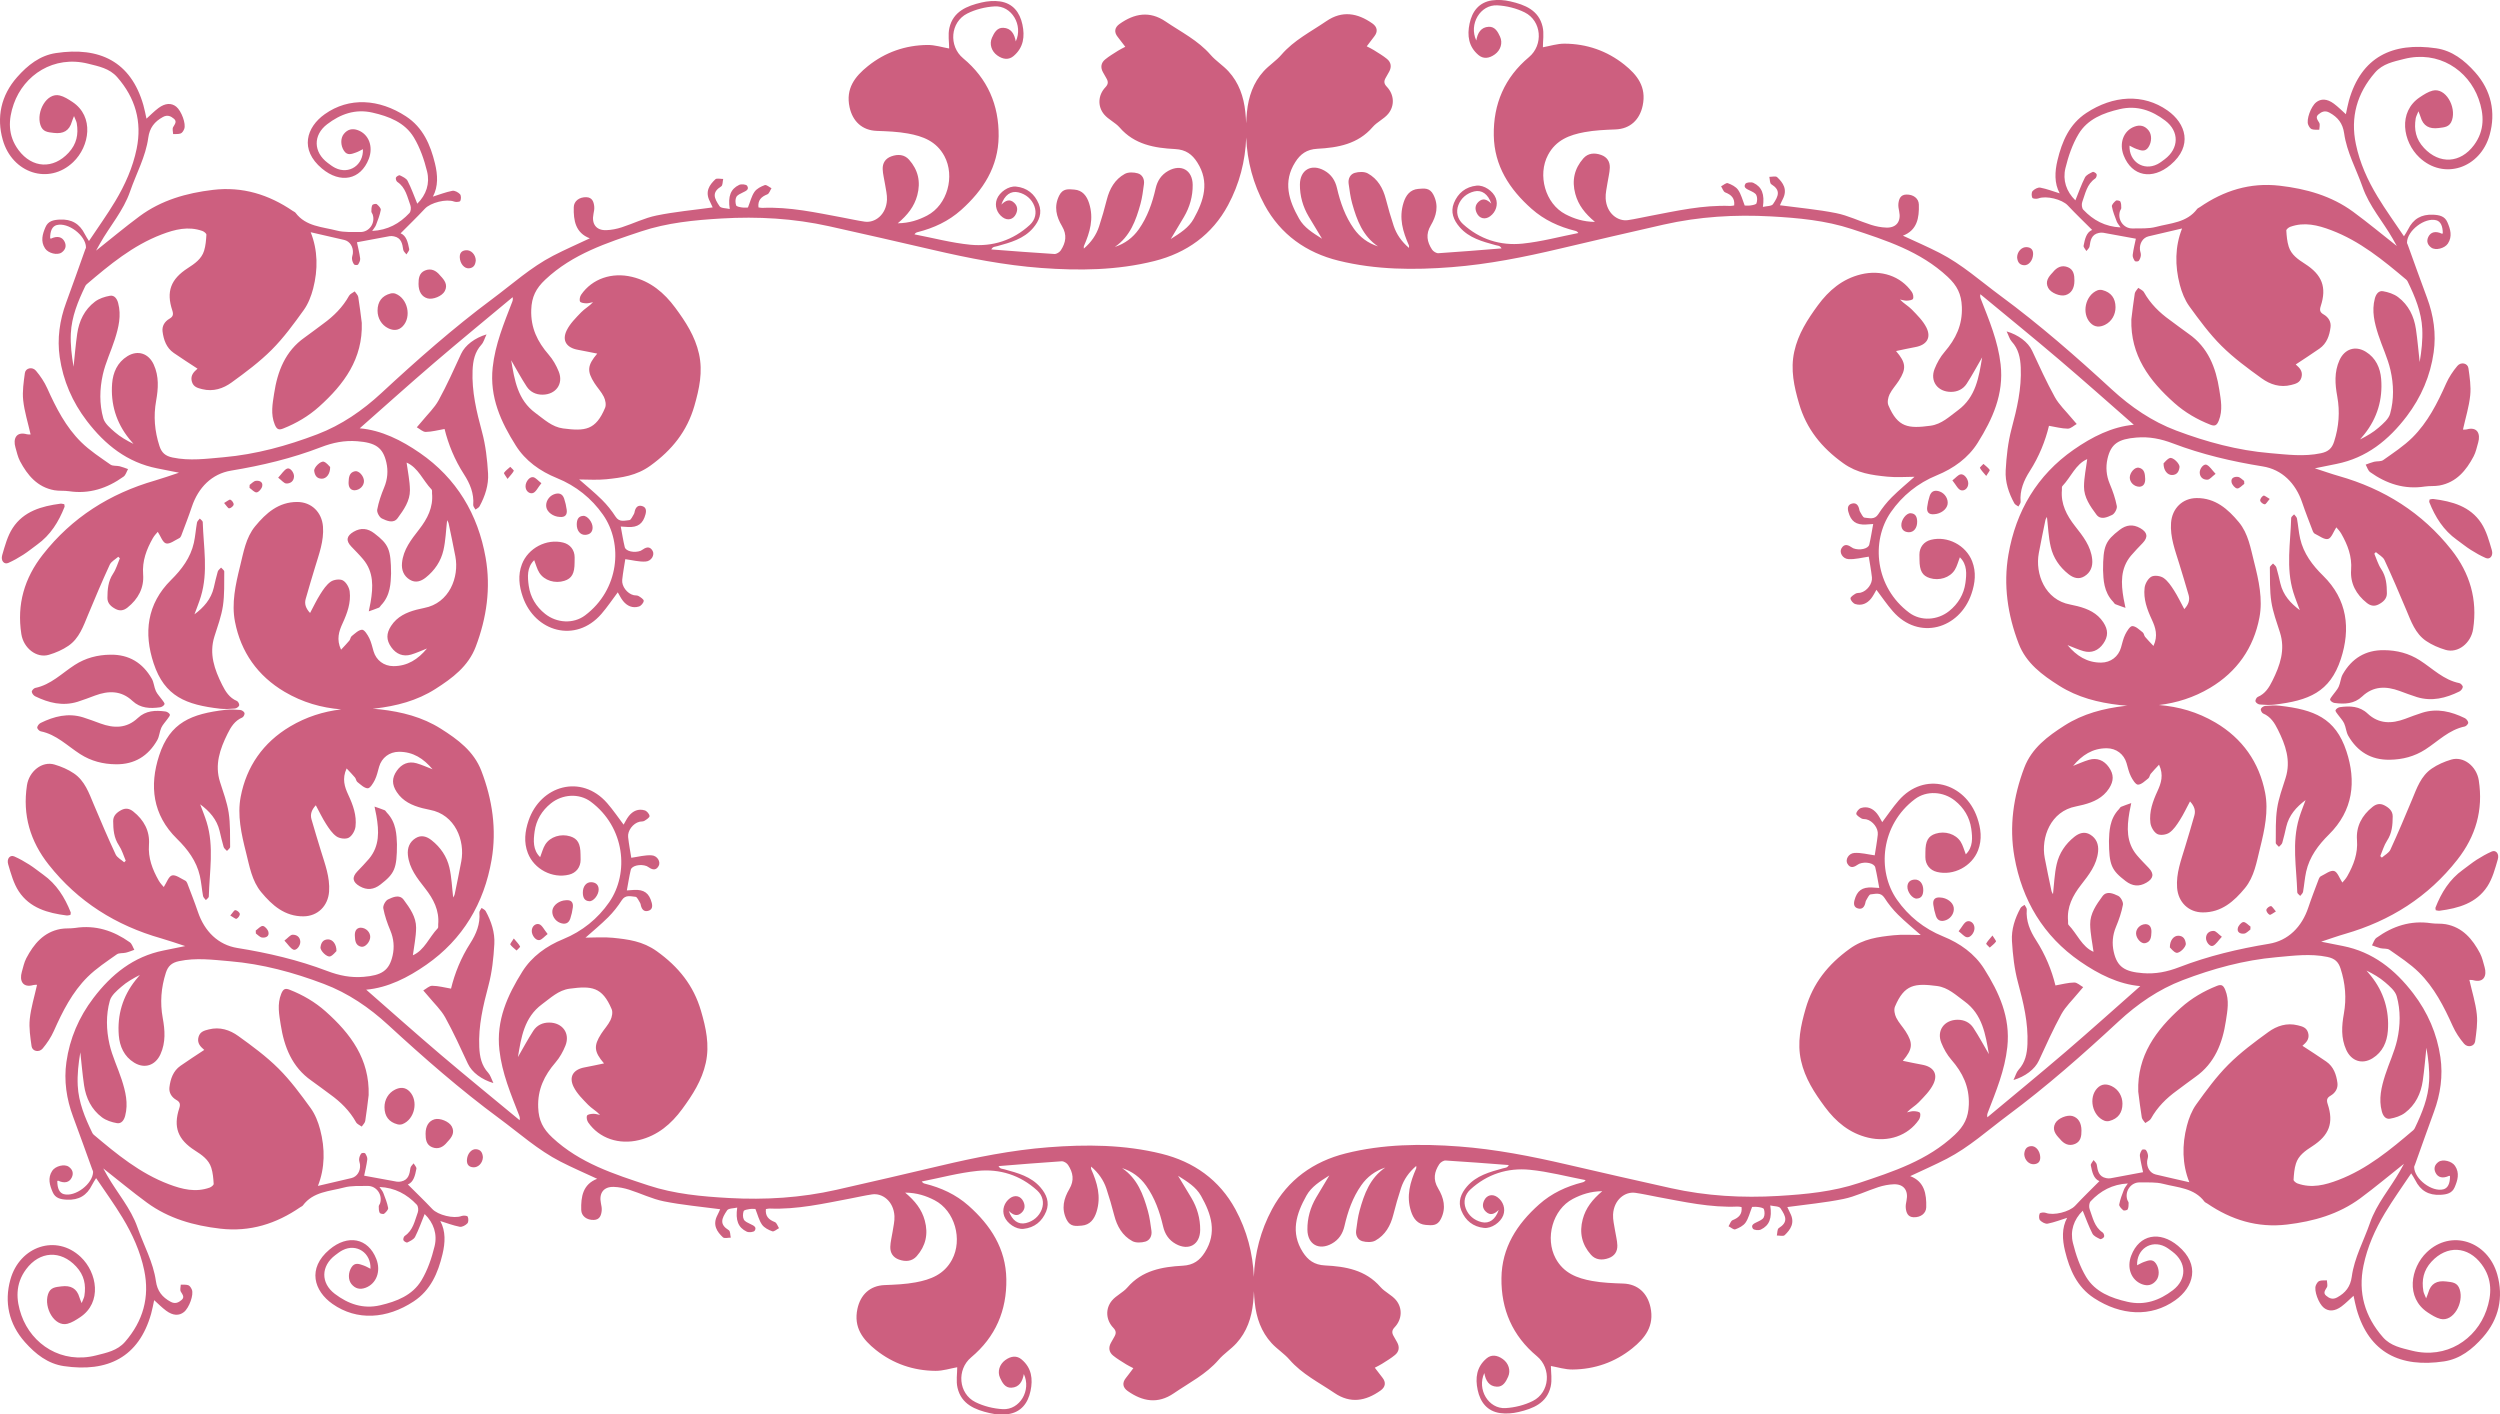 <?xml version="1.0" encoding="iso-8859-1"?>
<!-- Generator: Adobe Illustrator 16.0.0, SVG Export Plug-In . SVG Version: 6.00 Build 0)  -->
<!DOCTYPE svg PUBLIC "-//W3C//DTD SVG 1.1//EN" "http://www.w3.org/Graphics/SVG/1.1/DTD/svg11.dtd">
<svg version="1.1" xmlns="http://www.w3.org/2000/svg" xmlns:xlink="http://www.w3.org/1999/xlink" x="0px" y="0px"
	 width="228.689px" height="129.387px" viewBox="0 0 228.689 129.387" style="enable-background:new 0 0 228.689 129.387;"
	 xml:space="preserve">
<g id="_x31_1BE_x5F_F_x5F_GR_x5F_01">
	<path style="fill:#CD5F7F;" d="M18.375,54.562c-0.167,0.553-0.39,1.09-0.587,1.634c0.849-0.629,1.522-1.389,1.768-2.441
		c0.115-0.491,0.22-0.986,0.364-1.47c0.041-0.139,0.198-0.243,0.303-0.364c0.101,0.121,0.292,0.242,0.291,0.363
		c-0.012,1.046,0.032,2.105-0.121,3.134c-0.141,0.951-0.485,1.878-0.778,2.803c-0.505,1.599,0.008,3.027,0.704,4.422
		c0.305,0.608,0.663,1.194,1.354,1.48c0.114,0.046,0.241,0.301,0.206,0.409c-0.041,0.127-0.247,0.268-0.392,0.28
		c-0.446,0.039-0.903,0.066-1.347,0.018c-3.114-0.357-5.081-1.113-6.086-4.152c-0.912-2.753-0.63-5.428,1.601-7.631
		c0.962-0.95,1.778-2.034,2.081-3.399c0.134-0.605,0.173-1.231,0.284-1.844c0.023-0.135,0.168-0.247,0.257-0.37
		c0.092,0.106,0.266,0.211,0.269,0.32C18.611,50.025,19.059,52.311,18.375,54.562z M32.448,26.656
		c-0.175,0.13-0.42,0.224-0.516,0.398c-0.583,1.051-1.406,1.866-2.367,2.562c-0.57,0.412-1.12,0.851-1.696,1.255
		c-1.782,1.25-2.489,3.109-2.795,5.134c-0.139,0.917-0.333,1.871,0.057,2.825c0.186,0.458,0.376,0.527,0.773,0.369
		c1.209-0.48,2.318-1.132,3.283-1.997c2.28-2.045,4.012-4.38,3.906-7.67c-0.103-0.789-0.192-1.581-0.323-2.366
		C32.739,26.983,32.56,26.825,32.448,26.656z M1.411,40.922c0.125,0.427,0.215,0.877,0.42,1.265
		c0.687,1.295,1.589,2.376,3.134,2.657c0.439,0.08,0.901,0.022,1.342,0.09c1.864,0.281,3.504-0.267,4.997-1.336
		c0.198-0.143,0.275-0.455,0.409-0.689c-0.257-0.089-0.51-0.195-0.773-0.259c-0.275-0.066-0.623-0.004-0.831-0.149
		c-0.923-0.65-1.889-1.272-2.687-2.06c-1.406-1.386-2.295-3.133-3.101-4.923c-0.259-0.575-0.625-1.124-1.033-1.606
		c-0.334-0.395-0.95-0.248-1.013,0.213c-0.111,0.825-0.241,1.673-0.154,2.489c0.112,1.032,0.433,2.042,0.679,3.13
		c-0.115-0.006-0.234,0.01-0.339-0.02C1.468,39.447,1.185,40.15,1.411,40.922z M44.094,39.515c-0.501-1.854-0.945-3.69-0.865-5.629
		c0.036-0.882,0.195-1.682,0.813-2.361c0.2-0.22,0.279-0.55,0.464-0.936c-1.061,0.316-1.958,0.983-2.324,1.776
		c-0.659,1.432-1.305,2.873-2.061,4.253c-0.383,0.698-0.994,1.271-1.505,1.898c-0.158,0.193-0.325,0.38-0.488,0.57
		c0.273,0.15,0.548,0.428,0.82,0.424c0.564-0.009,1.125-0.167,1.719-0.269c0.341,1.396,0.922,2.821,1.774,4.142
		c0.543,0.841,0.934,1.753,0.847,2.805c-0.012,0.136,0.133,0.282,0.205,0.425c0.126-0.097,0.302-0.166,0.371-0.293
		c0.511-0.938,0.845-1.96,0.782-3.014C44.57,42.034,44.426,40.74,44.094,39.515z M10.092,59.889
		c-1.172,0.014-2.263,0.297-3.263,0.942c-1.169,0.755-2.168,1.806-3.611,2.1c-0.13,0.027-0.322,0.243-0.31,0.354
		c0.016,0.149,0.17,0.342,0.316,0.412c1.234,0.6,2.514,0.92,3.879,0.497c0.536-0.167,1.06-0.373,1.585-0.567
		c1.233-0.458,2.399-0.475,3.428,0.489c0.729,0.683,1.617,0.71,2.528,0.585c0.151-0.021,0.354-0.15,0.403-0.28
		c0.036-0.096-0.128-0.277-0.22-0.409c-0.187-0.268-0.433-0.505-0.567-0.794c-0.167-0.359-0.18-0.796-0.375-1.134
		C13.051,60.633,11.798,59.859,10.092,59.889z M32.135,49.996c0.364,0.381,0.739,0.754,1.077,1.156
		c0.987,1.17,0.925,2.535,0.69,3.926c-0.048,0.283-0.112,0.564-0.168,0.846c0.31-0.111,0.625-0.213,0.927-0.339
		c0.081-0.033,0.126-0.145,0.194-0.215c0.879-0.911,0.885-2.068,0.918-2.9c-0.012-2.226-0.223-2.682-1.532-3.682
		c-0.604-0.464-1.219-0.537-1.894-0.145C31.697,49.021,31.619,49.457,32.135,49.996z M0.755,51.496
		c0.476-0.211,0.935-0.471,1.373-0.752c0.441-0.281,0.846-0.62,1.273-0.927c1.216-0.872,1.966-2.082,2.501-3.447
		c0.024-0.063-0.014-0.15-0.024-0.249c-0.123-0.017-0.239-0.06-0.348-0.046c-1.721,0.227-3.366,0.688-4.369,2.227
		c-0.474,0.726-0.71,1.623-0.958,2.473C0.05,51.299,0.381,51.661,0.755,51.496z M36.185,26.868c-0.133-0.052-0.31-0.059-0.45-0.022
		c-0.795,0.205-1.197,0.745-1.198,1.573c0,0.681,0.36,1.31,0.975,1.609c0.472,0.23,0.943,0.228,1.336-0.189
		C37.664,28.973,37.297,27.307,36.185,26.868z M38.869,24.747c-0.525,0.223-0.587,0.726-0.583,1.23
		c0.003,0.704,0.299,1.173,0.831,1.32c0.477,0.132,1.325-0.201,1.57-0.669c0.296-0.567-0.017-1-0.397-1.394
		c-0.014-0.014-0.027-0.029-0.038-0.045C39.887,24.74,39.425,24.512,38.869,24.747z M51.2,47.287c0.493,0.051,0.702-0.198,0.64-0.66
		c-0.046-0.345-0.125-0.69-0.236-1.02c-0.158-0.467-0.51-0.554-0.94-0.386c-0.473,0.184-0.772,0.696-0.692,1.163
		C50.053,46.855,50.603,47.26,51.2,47.287z M53.527,48.927c0.404-0.014,0.665-0.226,0.682-0.639c0.019-0.499-0.463-1.12-0.851-1.1
		c-0.474,0.024-0.59,0.364-0.599,0.771C52.752,48.531,53.07,48.94,53.527,48.927z M32.429,44.851
		c0.502-0.02,0.874-0.425,0.865-0.857c-0.009-0.445-0.464-0.964-0.828-0.887c-0.539,0.114-0.56,0.589-0.579,1.01
		C31.871,44.525,32.028,44.84,32.429,44.851z M42.895,24.545c0.467-0.036,0.597-0.363,0.627-0.737
		c-0.019-0.526-0.434-0.953-0.889-0.918c-0.394,0.029-0.59,0.247-0.575,0.65C42.077,24.103,42.462,24.578,42.895,24.545z
		 M29.436,43.79c0.41,0.002,0.775-0.421,0.765-1.07c-0.123-0.108-0.313-0.39-0.573-0.482c-0.294-0.105-0.926,0.524-0.886,0.838
		C28.793,43.467,28.966,43.789,29.436,43.79z M48.743,45.104c0.281-0.084,0.457-0.506,0.782-0.903
		c-0.33-0.256-0.512-0.494-0.735-0.548c-0.337-0.08-0.72,0.417-0.716,0.833C48.077,44.94,48.444,45.194,48.743,45.104z
		 M26.895,43.604c0.022-0.381-0.365-0.864-0.64-0.736c-0.28,0.129-0.466,0.46-0.81,0.828c0.334,0.253,0.533,0.524,0.742,0.532
		C26.543,44.242,26.869,44.042,26.895,43.604z M23.984,44.49c0.096-0.414-0.264-0.548-0.585-0.505
		c-0.201,0.027-0.377,0.241-0.564,0.372c-0.004,0.09-0.007,0.18-0.011,0.27c0.219,0.151,0.451,0.433,0.653,0.414
		C23.667,45.023,23.932,44.714,23.984,44.49z M46.677,42.704c-0.197,0.179-0.422,0.337-0.571,0.55
		c-0.04,0.057,0.155,0.277,0.321,0.554c0.254-0.311,0.45-0.502,0.571-0.734C47.026,43.021,46.792,42.831,46.677,42.704z
		 M21.372,46.157c0.02-0.142-0.149-0.381-0.297-0.447c-0.093-0.044-0.295,0.146-0.575,0.302c0.223,0.248,0.353,0.497,0.464,0.49
		C21.116,46.491,21.353,46.298,21.372,46.157z M206.321,64.165c0.041,0.126,0.248,0.268,0.394,0.279
		c0.445,0.037,0.902,0.063,1.347,0.011c3.112-0.368,5.075-1.134,6.069-4.176c0.899-2.756,0.608-5.43-1.631-7.624
		c-0.966-0.946-1.785-2.027-2.094-3.392c-0.138-0.604-0.179-1.23-0.292-1.842c-0.025-0.134-0.17-0.247-0.261-0.37
		c-0.091,0.108-0.264,0.213-0.267,0.321c-0.056,2.273-0.495,4.561,0.197,6.809c0.17,0.552,0.394,1.088,0.594,1.632
		c-0.851-0.626-1.526-1.383-1.778-2.436c-0.116-0.491-0.223-0.985-0.368-1.468c-0.041-0.139-0.199-0.243-0.305-0.362
		c-0.101,0.121-0.29,0.243-0.289,0.363c0.017,1.046-0.024,2.105,0.134,3.134c0.146,0.951,0.491,1.876,0.787,2.801
		c0.513,1.596,0.007,3.027-0.686,4.423c-0.301,0.611-0.658,1.198-1.348,1.486C206.412,63.802,206.286,64.057,206.321,64.165z
		 M202.193,38.849c0.399,0.156,0.588,0.088,0.772-0.372c0.386-0.954,0.188-1.908,0.047-2.824c-0.313-2.024-1.029-3.882-2.817-5.124
		c-0.577-0.401-1.128-0.838-1.698-1.248c-0.965-0.69-1.792-1.504-2.378-2.552c-0.098-0.175-0.344-0.267-0.519-0.396
		c-0.11,0.17-0.29,0.329-0.32,0.512c-0.127,0.785-0.213,1.577-0.313,2.367c-0.093,3.29,1.647,5.619,3.938,7.655
		C199.87,37.726,200.985,38.374,202.193,38.849z M225.801,33.681c-0.064-0.462-0.68-0.604-1.012-0.209
		c-0.407,0.484-0.771,1.033-1.028,1.61c-0.797,1.794-1.68,3.543-3.079,4.936c-0.796,0.789-1.759,1.416-2.68,2.07
		c-0.207,0.146-0.554,0.084-0.83,0.151c-0.262,0.064-0.515,0.174-0.771,0.263c0.134,0.232,0.212,0.546,0.412,0.688
		c1.495,1.063,3.14,1.604,5,1.315c0.441-0.068,0.904-0.013,1.342-0.094c1.544-0.288,2.441-1.373,3.124-2.671
		c0.203-0.388,0.292-0.839,0.416-1.266c0.222-0.773-0.064-1.474-1.058-1.193c-0.104,0.029-0.223,0.014-0.338,0.02
		c0.241-1.089,0.56-2.099,0.665-3.132C226.05,35.354,225.916,34.504,225.801,33.681z M184.635,46.333
		c0.071-0.143,0.215-0.29,0.202-0.426c-0.09-1.05,0.297-1.965,0.836-2.808c0.849-1.324,1.423-2.752,1.758-4.148
		c0.594,0.099,1.157,0.254,1.721,0.261c0.271,0.003,0.545-0.276,0.817-0.427c-0.163-0.189-0.331-0.375-0.49-0.569
		c-0.513-0.624-1.126-1.195-1.512-1.892c-0.762-1.377-1.413-2.816-2.079-4.244c-0.369-0.791-1.269-1.455-2.331-1.767
		c0.188,0.384,0.268,0.714,0.469,0.934c0.621,0.677,0.783,1.476,0.822,2.357c0.089,1.938-0.347,3.777-0.843,5.633
		c-0.326,1.227-0.465,2.521-0.534,3.794c-0.061,1.054,0.277,2.074,0.792,3.01C184.332,46.169,184.508,46.237,184.635,46.333z
		 M213.37,63.617c-0.092,0.131-0.255,0.313-0.218,0.409c0.049,0.129,0.252,0.258,0.402,0.278c0.912,0.121,1.802,0.092,2.526-0.594
		c1.026-0.969,2.191-0.956,3.426-0.504c0.528,0.193,1.052,0.396,1.588,0.562c1.365,0.418,2.646,0.092,3.877-0.513
		c0.146-0.071,0.299-0.264,0.314-0.414c0.012-0.109-0.18-0.325-0.312-0.352c-1.444-0.288-2.447-1.335-3.618-2.085
		c-1.003-0.642-2.096-0.92-3.269-0.93c-1.706-0.022-2.955,0.756-3.784,2.21c-0.192,0.338-0.203,0.775-0.369,1.135
		C213.799,63.11,213.556,63.35,213.37,63.617z M196.006,49.671c0.514-0.541,0.435-0.977-0.217-1.353
		c-0.677-0.389-1.291-0.313-1.895,0.152c-1.304,1.006-1.513,1.463-1.517,3.688c0.036,0.833,0.048,1.991,0.93,2.898
		c0.067,0.069,0.113,0.18,0.193,0.213c0.305,0.125,0.618,0.226,0.929,0.336c-0.058-0.282-0.122-0.563-0.171-0.846
		c-0.241-1.39-0.307-2.754,0.674-3.929C195.271,50.427,195.643,50.053,196.006,49.671z M224.74,49.378
		c0.428,0.305,0.834,0.642,1.276,0.922c0.439,0.279,0.897,0.538,1.375,0.746c0.374,0.163,0.705-0.2,0.55-0.724
		c-0.251-0.848-0.49-1.746-0.967-2.47c-1.01-1.535-2.656-1.989-4.379-2.207c-0.108-0.015-0.225,0.028-0.346,0.046
		c-0.012,0.099-0.05,0.186-0.025,0.249C222.767,47.304,223.521,48.51,224.74,49.378z M192.552,29.716
		c0.614-0.302,0.97-0.932,0.967-1.613c-0.004-0.827-0.408-1.366-1.204-1.568c-0.141-0.035-0.315-0.028-0.45,0.024
		c-1.109,0.443-1.471,2.11-0.649,2.974C191.608,29.948,192.079,29.948,192.552,29.716z M188.933,27
		c0.534-0.149,0.826-0.62,0.826-1.323c0.003-0.505-0.062-1.008-0.587-1.229c-0.557-0.232-1.018-0.003-1.381,0.45
		c-0.013,0.016-0.023,0.029-0.037,0.044c-0.381,0.396-0.691,0.829-0.393,1.395C187.607,26.805,188.457,27.135,188.933,27z
		 M177.461,44.97c-0.432-0.166-0.785-0.078-0.94,0.389c-0.109,0.33-0.188,0.676-0.23,1.021c-0.061,0.463,0.148,0.71,0.642,0.658
		c0.596-0.03,1.145-0.438,1.224-0.908C178.235,45.663,177.933,45.151,177.461,44.97z M174.772,46.947
		c-0.387-0.02-0.867,0.604-0.846,1.103c0.017,0.414,0.279,0.624,0.683,0.637c0.459,0.012,0.773-0.398,0.765-0.971
		C175.365,47.309,175.247,46.971,174.772,46.947z M195.692,44.525c0.4-0.011,0.557-0.327,0.539-0.734
		c-0.021-0.422-0.043-0.896-0.583-1.008c-0.364-0.076-0.816,0.443-0.825,0.89C194.818,44.104,195.19,44.509,195.692,44.525z
		 M185.145,24.263c0.436,0.032,0.817-0.445,0.835-1.009c0.012-0.403-0.187-0.619-0.577-0.647c-0.456-0.033-0.87,0.395-0.886,0.922
		C184.546,23.901,184.68,24.229,185.145,24.263z M198.483,41.901c-0.259,0.095-0.45,0.377-0.571,0.485
		c-0.008,0.649,0.358,1.069,0.77,1.067c0.469-0.003,0.642-0.326,0.69-0.718C199.412,42.422,198.775,41.795,198.483,41.901z
		 M179.328,43.395c-0.226,0.055-0.405,0.293-0.733,0.55c0.324,0.397,0.505,0.817,0.785,0.9c0.3,0.089,0.665-0.166,0.668-0.62
		C180.048,43.808,179.665,43.313,179.328,43.395z M201.221,43.259c0.027,0.437,0.354,0.636,0.711,0.621
		c0.209-0.009,0.405-0.282,0.74-0.535c-0.345-0.366-0.533-0.696-0.814-0.825C201.582,42.393,201.197,42.877,201.221,43.259z
		 M204.137,44.132c0.053,0.224,0.317,0.533,0.509,0.55c0.203,0.018,0.434-0.265,0.651-0.417c-0.004-0.09-0.01-0.181-0.012-0.27
		c-0.188-0.13-0.365-0.344-0.566-0.37C204.396,43.584,204.038,43.719,204.137,44.132z M182.008,42.983
		c-0.149-0.212-0.375-0.369-0.571-0.547c-0.115,0.127-0.348,0.317-0.32,0.37c0.122,0.231,0.318,0.424,0.574,0.731
		C181.854,43.263,182.048,43.041,182.008,42.983z M207.624,45.641c-0.279-0.155-0.481-0.345-0.574-0.301
		c-0.146,0.068-0.316,0.309-0.296,0.45c0.02,0.14,0.257,0.333,0.41,0.343C207.275,46.14,207.404,45.889,207.624,45.641z
		 M22.368,65.223c-0.041-0.127-0.246-0.268-0.393-0.279c-0.445-0.038-0.903-0.063-1.348-0.013c-3.112,0.369-5.077,1.134-6.068,4.177
		c-0.901,2.757-0.61,5.428,1.631,7.623c0.966,0.947,1.785,2.028,2.093,3.392c0.137,0.605,0.179,1.231,0.292,1.843
		c0.025,0.135,0.169,0.247,0.257,0.37c0.094-0.107,0.266-0.214,0.269-0.323c0.056-2.272,0.496-4.559-0.196-6.808
		c-0.17-0.553-0.395-1.088-0.594-1.63c0.85,0.624,1.527,1.381,1.778,2.435c0.117,0.49,0.224,0.984,0.369,1.468
		c0.041,0.139,0.199,0.242,0.305,0.362c0.101-0.121,0.29-0.244,0.289-0.363c-0.016-1.047,0.024-2.104-0.134-3.135
		c-0.146-0.951-0.492-1.875-0.788-2.799c-0.512-1.597-0.006-3.027,0.686-4.425c0.302-0.61,0.658-1.196,1.348-1.484
		C22.278,65.585,22.403,65.33,22.368,65.223z M26.496,90.537c-0.397-0.156-0.586-0.088-0.771,0.372
		c-0.385,0.956-0.188,1.908-0.047,2.825c0.315,2.023,1.03,3.881,2.816,5.123c0.577,0.401,1.129,0.839,1.7,1.248
		c0.964,0.691,1.792,1.503,2.377,2.553c0.097,0.175,0.343,0.267,0.519,0.396c0.111-0.17,0.29-0.328,0.32-0.512
		c0.127-0.785,0.213-1.577,0.313-2.367c0.093-3.29-1.647-5.619-3.937-7.655C28.819,91.66,27.706,91.012,26.496,90.537z
		 M2.888,95.706c0.064,0.461,0.681,0.604,1.012,0.21c0.407-0.485,0.772-1.035,1.028-1.612c0.798-1.792,1.68-3.542,3.08-4.934
		c0.796-0.791,1.759-1.417,2.679-2.071c0.207-0.146,0.555-0.085,0.83-0.153c0.263-0.063,0.515-0.172,0.771-0.261
		c-0.135-0.232-0.212-0.546-0.412-0.688c-1.495-1.063-3.138-1.604-5.001-1.314c-0.442,0.068-0.903,0.013-1.341,0.095
		c-1.544,0.287-2.442,1.372-3.125,2.67c-0.203,0.388-0.292,0.837-0.415,1.266c-0.224,0.772,0.063,1.475,1.056,1.194
		c0.105-0.03,0.224-0.016,0.338-0.021c-0.241,1.088-0.558,2.1-0.665,3.131C2.64,94.034,2.773,94.884,2.888,95.706z M44.056,83.053
		c-0.072,0.144-0.216,0.29-0.204,0.426c0.091,1.051-0.296,1.966-0.835,2.809c-0.848,1.324-1.423,2.751-1.758,4.148
		c-0.594-0.1-1.157-0.256-1.722-0.261c-0.27-0.003-0.544,0.274-0.817,0.427c0.164,0.188,0.331,0.375,0.491,0.569
		c0.513,0.625,1.125,1.195,1.512,1.891c0.763,1.377,1.413,2.816,2.079,4.245c0.369,0.792,1.268,1.455,2.331,1.767
		c-0.186-0.386-0.268-0.715-0.469-0.934c-0.621-0.676-0.783-1.477-0.822-2.357c-0.089-1.938,0.348-3.777,0.842-5.632
		c0.327-1.229,0.466-2.522,0.536-3.797c0.06-1.052-0.278-2.073-0.792-3.01C44.358,83.217,44.182,83.148,44.056,83.053z
		 M15.32,65.771c0.092-0.132,0.254-0.315,0.217-0.411c-0.049-0.128-0.251-0.257-0.402-0.277c-0.913-0.122-1.801-0.091-2.526,0.595
		c-1.024,0.968-2.192,0.954-3.426,0.502c-0.527-0.192-1.052-0.396-1.589-0.562C6.229,65.2,4.95,65.526,3.719,66.131
		c-0.145,0.071-0.299,0.264-0.315,0.413c-0.01,0.11,0.181,0.326,0.313,0.352c1.444,0.289,2.447,1.336,3.618,2.086
		c1.003,0.643,2.095,0.92,3.269,0.931c1.706,0.021,2.955-0.758,3.783-2.21c0.194-0.339,0.205-0.776,0.37-1.136
		C14.891,66.275,15.134,66.037,15.32,65.771z M32.685,79.716c-0.515,0.541-0.435,0.976,0.217,1.352
		c0.677,0.391,1.291,0.313,1.894-0.15c1.305-1.008,1.514-1.464,1.517-3.688c-0.037-0.832-0.047-1.991-0.93-2.898
		c-0.068-0.068-0.114-0.181-0.193-0.214c-0.305-0.124-0.619-0.225-0.929-0.335c0.057,0.282,0.121,0.563,0.171,0.845
		c0.24,1.39,0.307,2.755-0.675,3.93C33.419,78.96,33.046,79.333,32.685,79.716z M3.95,80.008c-0.428-0.304-0.834-0.642-1.276-0.921
		c-0.439-0.279-0.899-0.539-1.375-0.747c-0.374-0.163-0.705,0.202-0.55,0.726c0.25,0.847,0.492,1.745,0.968,2.469
		c1.009,1.533,2.656,1.988,4.378,2.208c0.109,0.013,0.224-0.03,0.346-0.048c0.011-0.099,0.049-0.186,0.024-0.247
		C5.924,82.084,5.17,80.876,3.95,80.008z M36.139,99.672c-0.614,0.301-0.971,0.93-0.968,1.612c0.003,0.828,0.408,1.365,1.204,1.568
		c0.14,0.035,0.316,0.028,0.451-0.026c1.109-0.442,1.469-2.108,0.65-2.972C37.082,99.438,36.611,99.438,36.139,99.672z
		 M39.757,102.386c-0.533,0.151-0.826,0.621-0.826,1.322c-0.002,0.507,0.061,1.01,0.586,1.23c0.557,0.232,1.019,0.003,1.382-0.45
		c0.012-0.015,0.024-0.031,0.038-0.044c0.379-0.396,0.69-0.829,0.392-1.396C41.083,102.581,40.233,102.252,39.757,102.386z
		 M51.23,84.417c0.431,0.167,0.783,0.078,0.938-0.389c0.11-0.331,0.188-0.676,0.232-1.022c0.061-0.462-0.149-0.71-0.642-0.656
		c-0.597,0.028-1.145,0.436-1.225,0.907C50.456,83.723,50.757,84.234,51.23,84.417z M53.917,82.439
		c0.387,0.019,0.868-0.605,0.846-1.104c-0.017-0.413-0.28-0.625-0.684-0.636c-0.457-0.013-0.774,0.397-0.764,0.97
		C53.325,82.077,53.443,82.417,53.917,82.439z M32.998,84.86c-0.4,0.011-0.558,0.326-0.538,0.735c0.02,0.422,0.043,0.896,0.583,1.01
		c0.364,0.074,0.817-0.446,0.824-0.892C33.873,85.282,33.5,84.876,32.998,84.86z M43.546,105.124
		c-0.435-0.032-0.818,0.445-0.835,1.007c-0.012,0.404,0.186,0.621,0.579,0.65c0.455,0.032,0.868-0.396,0.884-0.924
		C44.144,105.484,44.009,105.157,43.546,105.124z M30.207,87.485c0.259-0.095,0.449-0.376,0.571-0.484
		c0.007-0.651-0.359-1.071-0.77-1.07c-0.469,0.005-0.642,0.327-0.69,0.719C29.277,86.964,29.914,87.592,30.207,87.485z
		 M49.363,85.992c0.224-0.055,0.405-0.292,0.733-0.551c-0.326-0.396-0.505-0.818-0.785-0.901c-0.3-0.086-0.665,0.168-0.667,0.622
		C48.642,85.578,49.026,86.073,49.363,85.992z M27.47,86.128c-0.028-0.438-0.355-0.636-0.711-0.622
		c-0.208,0.01-0.406,0.281-0.741,0.536c0.345,0.366,0.534,0.696,0.814,0.825C27.107,86.993,27.493,86.51,27.47,86.128z
		 M24.554,85.254c-0.053-0.223-0.317-0.533-0.51-0.55c-0.203-0.017-0.432,0.267-0.65,0.417c0.003,0.091,0.008,0.181,0.011,0.27
		c0.188,0.13,0.364,0.345,0.565,0.371C24.293,85.803,24.651,85.668,24.554,85.254z M46.681,86.403
		c0.15,0.21,0.375,0.369,0.573,0.546c0.115-0.126,0.348-0.316,0.32-0.37c-0.122-0.232-0.319-0.422-0.574-0.731
		C46.836,86.124,46.642,86.346,46.681,86.403z M21.066,83.745c0.279,0.156,0.481,0.345,0.574,0.301
		c0.146-0.067,0.316-0.308,0.296-0.448c-0.021-0.142-0.258-0.333-0.41-0.343C21.414,83.247,21.286,83.499,21.066,83.745z
		 M227.127,122.327c-0.966,1.095-2.09,1.986-3.555,2.207c-3.986,0.596-6.853-0.771-7.997-4.761c-0.116-0.408-0.19-0.828-0.283-1.241
		c-0.358,0.32-0.705,0.68-1.1,0.974c-0.614,0.456-1.173,0.478-1.616,0.126c-0.48-0.38-0.926-1.588-0.734-2.049
		c0.064-0.156,0.179-0.352,0.318-0.403c0.208-0.078,0.46-0.044,0.692-0.06c0.007,0.217,0.093,0.477,0.002,0.635
		c-0.152,0.269-0.375,0.511-0.074,0.765c0.28,0.24,0.592,0.392,1.007,0.165c0.771-0.42,1.218-0.991,1.341-1.896
		c0.233-1.737,1.1-3.277,1.663-4.912c0.611-1.778,1.854-3.171,2.754-4.771c0.127-0.226,0.25-0.454,0.357-0.646
		c-1.324,1.051-2.621,2.139-3.979,3.144c-1.989,1.471-4.286,2.123-6.717,2.412c-2.703,0.321-5.102-0.424-7.31-1.932
		c-0.081-0.057-0.188-0.089-0.24-0.161c-0.945-1.261-2.443-1.281-3.772-1.628c-0.681-0.179-1.431-0.122-2.148-0.135
		c-0.825-0.014-1.404,0.825-1.136,1.61c0.03,0.092,0.116,0.178,0.115,0.266c-0.002,0.198,0,0.42-0.085,0.59
		c-0.04,0.082-0.334,0.142-0.406,0.083c-0.164-0.136-0.396-0.375-0.367-0.53c0.085-0.47,0.266-0.924,0.438-1.374
		c0.065-0.175,0.203-0.323,0.349-0.546c-1.419,0.072-2.509,0.676-3.408,1.634c-0.133,0.146-0.165,0.506-0.09,0.707
		c0.287,0.771,0.428,1.634,1.198,2.145c0.096,0.063,0.168,0.293,0.126,0.395c-0.045,0.106-0.283,0.243-0.358,0.206
		c-0.263-0.127-0.591-0.273-0.71-0.506c-0.341-0.666-0.593-1.379-0.884-2.089c-0.826,0.813-1.168,1.853-0.896,2.953
		c0.266,1.076,0.642,2.17,1.211,3.111c0.829,1.371,2.279,1.928,3.791,2.271c1.561,0.354,2.919-0.13,4.145-1.068
		c1.293-0.993,1.262-2.546-0.059-3.533c-0.218-0.163-0.435-0.334-0.677-0.456c-1.278-0.64-2.605,0.258-2.541,1.712
		c0.212-0.104,0.416-0.229,0.637-0.307c0.386-0.134,0.786-0.312,1.096,0.16c0.312,0.478,0.329,1.141,0.018,1.533
		c-0.349,0.434-0.788,0.541-1.304,0.347c-0.992-0.374-1.416-1.505-0.983-2.624c0.742-1.932,2.604-2.287,4.283-0.883
		c2.063,1.729,1.424,3.781-0.258,4.975c-2.224,1.58-4.975,1.4-7.425-0.195c-1.56-1.02-2.237-2.594-2.657-4.313
		c-0.254-1.048-0.312-2.104,0.191-3.033c-0.584,0.182-1.169,0.412-1.778,0.533c-0.21,0.043-0.533-0.134-0.7-0.311
		c-0.113-0.12-0.112-0.445-0.03-0.615c0.045-0.093,0.395-0.123,0.559-0.061c0.711,0.272,2.16-0.091,2.681-0.65
		c0.726-0.779,1.493-1.518,2.222-2.252c-0.533-0.217-0.667-0.836-0.786-1.44c-0.029-0.142,0.163-0.324,0.253-0.488
		c0.102,0.138,0.27,0.267,0.291,0.417c0.081,0.563,0.177,1.095,0.853,1.233c0.129,0.026,0.271,0.039,0.401,0.016
		c1.007-0.182,2.015-0.374,2.981-0.557c-0.089-0.433-0.223-0.955-0.292-1.484c-0.025-0.18,0.087-0.396,0.192-0.56
		c0.036-0.055,0.307-0.052,0.357,0.012c0.107,0.139,0.179,0.33,0.197,0.507c0.018,0.168-0.066,0.343-0.081,0.519
		c-0.052,0.577,0.273,1.096,0.786,1.217c1.03,0.247,2.064,0.475,3.073,0.708c-0.657-1.648-0.679-3.405-0.224-5.159
		c0.177-0.684,0.45-1.393,0.859-1.962c0.908-1.263,1.837-2.537,2.932-3.635c1.108-1.11,2.389-2.062,3.665-2.987
		c0.771-0.56,1.68-0.866,2.693-0.611c0.423,0.104,0.791,0.2,0.934,0.663c0.141,0.454-0.041,0.793-0.375,1.082
		c-0.057,0.051-0.108,0.103-0.136,0.129c0.74,0.486,1.472,0.949,2.182,1.444c0.674,0.467,0.92,1.197,1.019,1.955
		c0.06,0.484-0.181,0.905-0.631,1.167c-0.301,0.174-0.395,0.365-0.264,0.754c0.577,1.73,0.141,2.871-1.416,3.875
		c-0.631,0.406-1.256,0.836-1.487,1.583c-0.147,0.472-0.187,0.98-0.215,1.476c-0.006,0.108,0.216,0.288,0.365,0.34
		c1.29,0.457,2.508,0.147,3.734-0.32c2.633-1.006,4.752-2.766,6.854-4.556c0.059-0.048,0.104-0.119,0.138-0.188
		c0.659-1.371,1.239-2.78,1.31-4.314c0.046-1.013-0.075-2.036-0.249-3.04c-0.108,1.007-0.188,2.02-0.333,3.021
		c-0.169,1.172-0.666,2.207-1.621,2.93c-0.379,0.288-0.896,0.458-1.376,0.541c-0.402,0.071-0.642-0.265-0.748-0.666
		c-0.307-1.144-0.04-2.235,0.302-3.311c0.347-1.086,0.853-2.13,1.102-3.233c0.293-1.315,0.324-2.692-0.045-3.998
		c-0.14-0.486-0.644-0.909-1.061-1.27c-0.496-0.431-1.076-0.763-1.699-1.071c0.135,0.158,0.271,0.315,0.399,0.477
		c1.187,1.476,1.696,3.182,1.553,5.045c-0.077,1.002-0.476,1.931-1.399,2.5c-0.959,0.592-1.94,0.254-2.406-0.765
		c-0.496-1.084-0.42-2.201-0.219-3.313c0.253-1.412,0.137-2.778-0.304-4.133c-0.195-0.607-0.523-0.917-1.204-1.06
		c-1.567-0.326-3.105-0.11-4.659,0.026c-2.967,0.263-5.808,1.044-8.573,2.098c-2.212,0.842-4.147,2.181-5.869,3.776
		c-3.256,3.019-6.574,5.95-10.144,8.601c-1.828,1.361-3.525,2.903-5.563,3.96c-1.099,0.567-2.235,1.063-3.354,1.591
		c1.304,0.495,1.498,1.621,1.467,2.85c-0.014,0.554-0.5,0.932-1.149,0.912c-0.531-0.015-0.676-0.409-0.723-0.839
		c-0.024-0.224,0.022-0.464,0.068-0.689c0.189-0.919-0.25-1.519-1.168-1.488c-0.474,0.017-0.956,0.113-1.408,0.258
		c-1.069,0.345-2.098,0.861-3.188,1.084c-1.683,0.345-3.403,0.5-5.14,0.74c0.078,0.167,0.159,0.36,0.255,0.543
		c0.478,0.9,0.035,1.521-0.497,2.029c-0.133,0.124-0.472,0.027-0.717,0.032c0.054-0.232,0.033-0.587,0.177-0.676
		c0.864-0.544,0.679-1.055,0.148-1.826c-0.134-0.191-0.586-0.165-0.926-0.247c0.174,1.16-0.075,1.827-0.86,2.204
		c-0.197,0.096-0.643,0.053-0.73-0.083c-0.222-0.346,0.124-0.477,0.396-0.612c0.219-0.106,0.496-0.223,0.594-0.413
		c0.106-0.209,0.097-0.529,0.018-0.762c-0.04-0.114-0.344-0.165-0.535-0.193c-0.206-0.033-0.423-0.007-0.544-0.008
		c-0.212,0.532-0.324,1.039-0.6,1.437c-0.201,0.288-0.592,0.489-0.942,0.615c-0.15,0.054-0.405-0.181-0.613-0.284
		c0.123-0.193,0.204-0.49,0.377-0.559c0.555-0.221,0.891-0.532,0.814-1.195c-0.127-0.019-0.24-0.051-0.35-0.046
		c-2.504,0.111-4.928-0.434-7.363-0.885c-0.669-0.126-1.336-0.277-2.009-0.373c-0.917-0.133-1.962,0.609-2.033,1.991
		c-0.023,0.474,0.105,0.955,0.177,1.433c0.068,0.46,0.202,0.918,0.215,1.38c0.019,0.548-0.238,0.969-0.791,1.169
		c-0.606,0.219-1.198,0.172-1.621-0.306c-0.828-0.933-1.084-2.018-0.753-3.256c0.274-1.023,0.88-1.797,1.786-2.562
		c-1.073,0.016-1.907,0.299-2.691,0.708c-1.856,0.972-2.561,3.606-1.576,5.437c0.736,1.367,1.978,1.819,3.334,2.067
		c0.935,0.17,1.899,0.206,2.853,0.239c1.338,0.047,2.209,0.876,2.49,2.166c0.37,1.712-0.486,2.813-1.672,3.765
		c-1.585,1.27-3.429,1.912-5.453,1.932c-0.68,0.008-1.364-0.214-1.983-0.322c0.001,0.583,0.121,1.265-0.02,1.884
		c-0.348,1.514-1.61,2.016-2.939,2.326c-0.541,0.127-1.135,0.177-1.681,0.099c-1.191-0.171-1.819-0.997-2.059-2.115
		c-0.233-1.085-0.11-2.106,0.81-2.885c0.425-0.36,0.95-0.334,1.5,0.065c0.517,0.375,0.734,1.035,0.475,1.612
		c-0.2,0.445-0.46,0.934-1.031,0.907c-0.715-0.028-1.022-0.554-1.146-1.246c-0.693,1.487,0.381,3.296,1.938,3.205
		c0.848-0.049,1.747-0.273,2.505-0.655c1.55-0.782,1.713-2.978,0.373-4.09c-2.242-1.862-3.284-4.281-3.249-7.148
		c0.033-2.785,1.412-4.929,3.437-6.733c1.153-1.03,2.497-1.649,3.974-2.024c0.101-0.024,0.197-0.061,0.289-0.204
		c-1.7-0.326-3.392-0.779-5.108-0.947c-2.031-0.2-3.905,0.4-5.444,1.813c-0.504,0.463-0.646,1.109-0.415,1.723
		c0.241,0.64,0.776,1.092,1.455,1.254c0.7,0.167,1.271-0.247,1.564-1.12c-0.403,0.394-0.775,0.54-1.177,0.163
		c-0.315-0.299-0.333-0.648-0.161-1.019c0.241-0.511,0.761-0.637,1.219-0.306c0.539,0.39,0.754,1.063,0.531,1.659
		c-0.244,0.649-1.073,1.22-1.753,1.153c-1.004-0.102-1.704-0.673-2.078-1.582c-0.34-0.824-0.038-1.566,0.514-2.209
		c0.86-1.001,2.073-1.323,3.276-1.658c0.092-0.025,0.188-0.038,0.281-0.065c0.089-0.028,0.176-0.068,0.269-0.238
		c-1.927-0.145-3.853-0.3-5.78-0.416c-0.189-0.012-0.469,0.163-0.58,0.336c-0.457,0.701-0.591,1.403-0.107,2.21
		c0.512,0.859,0.763,1.784,0.254,2.801c-0.332,0.666-0.838,0.585-1.38,0.546c-0.749-0.059-1.141-0.579-1.354-1.251
		c-0.45-1.408-0.075-2.664,0.477-3.923c0.02-0.047,0.002-0.109,0.002-0.223c-0.67,0.575-1.134,1.236-1.392,2.024
		c-0.265,0.806-0.498,1.624-0.706,2.445c-0.253,1.003-0.738,1.861-1.646,2.363c-0.319,0.175-0.825,0.155-1.193,0.051
		c-0.409-0.121-0.623-0.531-0.56-0.986c0.083-0.609,0.155-1.228,0.318-1.817c0.417-1.512,0.944-2.973,2.346-3.93
		c-0.926,0.299-1.652,0.848-2.191,1.614c-0.793,1.125-1.237,2.403-1.542,3.738c-0.158,0.692-0.513,1.248-1.153,1.604
		c-1.17,0.654-2.22,0.084-2.236-1.271c-0.013-1.043,0.266-2.033,0.797-2.939c0.372-0.634,0.753-1.262,1.209-2.025
		c-0.873,0.557-1.634,1.022-2.096,1.847c-0.934,1.671-1.473,3.37-0.331,5.166c0.469,0.729,1.047,1.17,2.03,1.218
		c1.875,0.093,3.719,0.409,5.071,1.97c0.398,0.458,1.022,0.725,1.415,1.188c0.633,0.754,0.561,1.788-0.112,2.494
		c-0.277,0.291-0.266,0.526-0.088,0.825c0.108,0.183,0.212,0.37,0.314,0.556c0.243,0.438,0.174,0.852-0.195,1.157
		c-0.369,0.308-0.791,0.553-1.197,0.813c-0.188,0.121-0.395,0.213-0.653,0.352c0.256,0.335,0.471,0.625,0.697,0.908
		c0.343,0.43,0.287,0.854-0.171,1.181c-1.358,0.963-2.751,1.219-4.216,0.223c-1.413-0.96-2.965-1.724-4.116-3.052
		c-0.481-0.554-1.133-0.96-1.632-1.504c-0.955-1.041-1.395-2.317-1.543-3.711c-0.036-0.352-0.061-0.7-0.076-1.047
		c-0.014,0.348-0.037,0.696-0.073,1.047c-0.142,1.396-0.576,2.673-1.527,3.717c-0.496,0.546-1.147,0.955-1.626,1.512
		c-1.146,1.331-2.695,2.102-4.103,3.067c-1.461,1.002-2.856,0.751-4.218-0.207c-0.458-0.323-0.517-0.75-0.176-1.179
		c0.227-0.283,0.439-0.576,0.693-0.911c-0.258-0.137-0.465-0.23-0.654-0.35c-0.408-0.26-0.831-0.502-1.201-0.807
		c-0.37-0.306-0.44-0.719-0.2-1.156c0.104-0.188,0.207-0.375,0.314-0.558c0.177-0.3,0.187-0.535-0.092-0.824
		c-0.676-0.704-0.752-1.738-0.123-2.493c0.391-0.467,1.015-0.733,1.411-1.196c1.347-1.566,3.189-1.889,5.063-1.99
		c0.983-0.052,1.561-0.492,2.023-1.226c1.138-1.799,0.592-3.497-0.35-5.163c-0.465-0.823-1.229-1.286-2.102-1.839
		c0.459,0.763,0.842,1.389,1.217,2.021c0.536,0.904,0.817,1.894,0.808,2.937c-0.011,1.354-1.058,1.93-2.23,1.28
		c-0.642-0.354-1-0.908-1.161-1.601c-0.309-1.333-0.758-2.61-1.557-3.732c-0.542-0.765-1.27-1.309-2.196-1.604
		c1.403,0.951,1.938,2.41,2.36,3.919c0.166,0.592,0.239,1.207,0.326,1.815c0.064,0.456-0.147,0.868-0.555,0.988
		c-0.369,0.107-0.876,0.128-1.194-0.045c-0.911-0.498-1.399-1.354-1.656-2.356c-0.212-0.82-0.447-1.637-0.715-2.441
		c-0.261-0.787-0.728-1.447-1.4-2.021c0,0.113-0.019,0.176,0.003,0.223c0.555,1.257,0.937,2.511,0.491,3.924
		c-0.211,0.67-0.6,1.192-1.349,1.253c-0.541,0.044-1.046,0.124-1.382-0.539c-0.512-1.017-0.263-1.941,0.244-2.801
		c0.479-0.81,0.342-1.512-0.116-2.212c-0.112-0.171-0.392-0.345-0.582-0.334c-1.927,0.125-3.852,0.289-5.777,0.442
		c0.094,0.167,0.18,0.208,0.268,0.233c0.093,0.029,0.191,0.04,0.283,0.066c1.204,0.331,2.418,0.646,3.282,1.646
		c0.555,0.641,0.86,1.38,0.523,2.206c-0.372,0.91-1.07,1.484-2.073,1.59c-0.679,0.071-1.51-0.498-1.756-1.146
		c-0.227-0.595-0.013-1.268,0.524-1.662c0.458-0.331,0.978-0.209,1.219,0.303c0.175,0.368,0.158,0.721-0.156,1.021
		c-0.399,0.378-0.773,0.234-1.178-0.16c0.3,0.871,0.871,1.283,1.57,1.113c0.68-0.164,1.21-0.618,1.45-1.258
		c0.229-0.616,0.084-1.262-0.422-1.723c-1.544-1.406-3.42-1.999-5.45-1.792c-1.717,0.175-3.405,0.635-5.106,0.969
		c0.094,0.144,0.19,0.178,0.289,0.202c1.481,0.369,2.826,0.983,3.985,2.008c2.029,1.799,3.417,3.935,3.461,6.722
		c0.047,2.867-0.987,5.291-3.221,7.16c-1.334,1.117-1.162,3.313,0.391,4.089c0.758,0.379,1.659,0.599,2.507,0.646
		c1.558,0.085,2.625-1.729,1.923-3.213c-0.12,0.691-0.427,1.219-1.14,1.251c-0.572,0.026-0.832-0.459-1.035-0.904
		c-0.263-0.575-0.047-1.235,0.469-1.614c0.548-0.402,1.073-0.43,1.5-0.069c0.922,0.772,1.049,1.793,0.82,2.881
		c-0.235,1.116-0.86,1.948-2.049,2.122c-0.548,0.08-1.141,0.034-1.682-0.092c-1.331-0.305-2.595-0.802-2.948-2.313
		c-0.145-0.619-0.026-1.303-0.028-1.884c-0.62,0.109-1.301,0.335-1.982,0.331c-2.023-0.014-3.872-0.648-5.46-1.912
		c-1.189-0.948-2.05-2.044-1.688-3.757c0.276-1.291,1.143-2.124,2.483-2.177c0.952-0.037,1.916-0.076,2.851-0.25
		c1.356-0.253,2.595-0.713,3.324-2.081c0.978-1.833,0.265-4.467-1.597-5.43c-0.784-0.406-1.62-0.686-2.694-0.697
		c0.909,0.761,1.52,1.532,1.796,2.556c0.336,1.235,0.084,2.321-0.739,3.257c-0.423,0.48-1.013,0.528-1.62,0.313
		c-0.554-0.198-0.812-0.62-0.796-1.167c0.012-0.463,0.143-0.921,0.21-1.382c0.068-0.476,0.196-0.958,0.17-1.433
		c-0.077-1.38-1.125-2.12-2.041-1.983c-0.674,0.099-1.339,0.255-2.008,0.382c-2.434,0.461-4.855,1.015-7.358,0.914
		c-0.111-0.004-0.223,0.028-0.352,0.048c-0.071,0.662,0.266,0.973,0.821,1.191c0.172,0.068,0.255,0.364,0.378,0.556
		c-0.207,0.105-0.46,0.342-0.611,0.288c-0.35-0.124-0.742-0.322-0.945-0.612c-0.275-0.396-0.392-0.903-0.604-1.433
		c-0.121,0-0.337-0.023-0.545,0.01c-0.191,0.03-0.494,0.08-0.532,0.195c-0.079,0.232-0.088,0.553,0.02,0.762
		c0.098,0.189,0.377,0.303,0.596,0.411c0.271,0.134,0.618,0.263,0.398,0.609c-0.087,0.136-0.533,0.181-0.729,0.088
		c-0.788-0.375-1.041-1.041-0.871-2.201c-0.339,0.082-0.792,0.058-0.924,0.252c-0.528,0.772-0.71,1.283,0.156,1.822
		c0.144,0.092,0.123,0.444,0.179,0.676c-0.244-0.004-0.585,0.096-0.717-0.029c-0.536-0.506-0.979-1.124-0.506-2.027
		c0.097-0.183,0.175-0.376,0.253-0.544c-1.739-0.232-3.459-0.382-5.144-0.72c-1.091-0.218-2.122-0.73-3.193-1.07
		c-0.452-0.144-0.934-0.239-1.407-0.253c-0.92-0.025-1.356,0.575-1.165,1.493c0.049,0.226,0.094,0.464,0.071,0.69
		c-0.044,0.429-0.187,0.822-0.718,0.84c-0.651,0.022-1.137-0.355-1.154-0.907c-0.036-1.229,0.154-2.354,1.458-2.856
		c-1.123-0.522-2.261-1.012-3.363-1.577c-2.042-1.048-3.746-2.583-5.579-3.936c-3.579-2.639-6.909-5.557-10.177-8.562
		c-1.728-1.589-3.669-2.919-5.885-3.753C26.844,88.95,24,88.18,21.032,87.93c-1.555-0.131-3.092-0.341-4.66-0.008
		c-0.678,0.145-1.003,0.457-1.2,1.063c-0.435,1.358-0.544,2.724-0.286,4.135c0.204,1.111,0.286,2.228-0.206,3.315
		c-0.462,1.02-1.443,1.361-2.404,0.773c-0.925-0.565-1.327-1.493-1.409-2.493c-0.15-1.863,0.352-3.571,1.532-5.053
		c0.129-0.162,0.266-0.317,0.399-0.479c-0.622,0.313-1.201,0.647-1.696,1.081c-0.416,0.361-0.918,0.785-1.055,1.273
		c-0.365,1.307-0.328,2.683-0.029,3.997c0.253,1.103,0.763,2.146,1.114,3.23c0.347,1.072,0.618,2.165,0.316,3.309
		c-0.105,0.4-0.344,0.738-0.748,0.669c-0.478-0.082-0.996-0.25-1.378-0.536c-0.956-0.719-1.458-1.752-1.632-2.922
		c-0.148-1.003-0.23-2.014-0.344-3.021c-0.169,1.006-0.287,2.027-0.236,3.04c0.077,1.534,0.661,2.941,1.326,4.311
		c0.032,0.069,0.079,0.138,0.137,0.186c2.112,1.781,4.237,3.534,6.873,4.53c1.23,0.465,2.448,0.767,3.736,0.306
		c0.149-0.055,0.371-0.232,0.363-0.342c-0.03-0.496-0.07-1.005-0.219-1.474c-0.236-0.746-0.862-1.175-1.493-1.577
		c-1.563-0.998-2.004-2.14-1.434-3.87c0.13-0.391,0.036-0.58-0.267-0.754c-0.45-0.26-0.694-0.68-0.634-1.164
		c0.095-0.758,0.337-1.489,1.009-1.959c0.708-0.498,1.438-0.963,2.176-1.454c-0.027-0.025-0.08-0.078-0.136-0.126
		c-0.334-0.288-0.517-0.628-0.38-1.082c0.142-0.464,0.509-0.561,0.93-0.667c1.014-0.258,1.923,0.045,2.697,0.602
		c1.279,0.919,2.565,1.866,3.677,2.973c1.099,1.093,2.033,2.364,2.946,3.624c0.41,0.567,0.686,1.273,0.867,1.957
		c0.461,1.752,0.446,3.51-0.203,5.159c1.008-0.235,2.042-0.469,3.07-0.718c0.513-0.125,0.836-0.644,0.781-1.221
		c-0.017-0.177-0.101-0.351-0.083-0.519c0.017-0.178,0.087-0.369,0.196-0.508c0.05-0.065,0.321-0.069,0.357-0.014
		c0.105,0.163,0.218,0.379,0.194,0.558c-0.067,0.531-0.2,1.056-0.287,1.486c0.969,0.178,1.976,0.367,2.986,0.546
		c0.128,0.023,0.271,0.01,0.399-0.017c0.675-0.142,0.77-0.674,0.849-1.237c0.021-0.15,0.189-0.281,0.29-0.419
		c0.091,0.164,0.282,0.348,0.255,0.488c-0.115,0.604-0.25,1.225-0.781,1.442c0.731,0.732,1.502,1.469,2.231,2.243
		c0.521,0.557,1.974,0.917,2.685,0.641c0.164-0.063,0.511-0.034,0.557,0.059c0.082,0.168,0.084,0.495-0.028,0.615
		c-0.166,0.177-0.488,0.354-0.7,0.313c-0.607-0.118-1.195-0.345-1.78-0.527c0.507,0.928,0.454,1.985,0.203,3.034
		c-0.412,1.72-1.083,3.299-2.64,4.322c-2.443,1.608-5.193,1.796-7.424,0.227c-1.687-1.186-2.333-3.238-0.276-4.973
		c1.674-1.412,3.534-1.064,4.287,0.864c0.435,1.118,0.017,2.251-0.975,2.628c-0.515,0.196-0.956,0.092-1.305-0.34
		c-0.313-0.392-0.299-1.055,0.012-1.535c0.307-0.472,0.71-0.296,1.096-0.163c0.221,0.074,0.425,0.2,0.638,0.304
		c0.058-1.454-1.273-2.348-2.548-1.7c-0.241,0.12-0.458,0.293-0.675,0.455c-1.315,0.993-1.342,2.548-0.045,3.535
		c1.23,0.935,2.59,1.412,4.149,1.052c1.51-0.35,2.959-0.911,3.784-2.285c0.564-0.943,0.937-2.04,1.198-3.117
		c0.268-1.101-0.08-2.139-0.908-2.947c-0.29,0.71-0.537,1.423-0.875,2.09c-0.12,0.234-0.447,0.381-0.708,0.511
		c-0.075,0.036-0.314-0.099-0.36-0.207c-0.042-0.1,0.029-0.331,0.125-0.394c0.768-0.516,0.906-1.378,1.19-2.148
		c0.075-0.203,0.042-0.562-0.094-0.707c-0.902-0.956-1.994-1.554-3.413-1.621c0.147,0.222,0.285,0.369,0.352,0.545
		c0.172,0.45,0.356,0.902,0.443,1.373c0.027,0.154-0.201,0.396-0.366,0.529c-0.073,0.062-0.365,0-0.407-0.082
		c-0.085-0.168-0.085-0.389-0.087-0.588c-0.002-0.088,0.084-0.174,0.116-0.266c0.263-0.786-0.317-1.622-1.143-1.606
		c-0.719,0.016-1.468-0.038-2.148,0.145c-1.328,0.353-2.826,0.377-3.765,1.64c-0.055,0.075-0.16,0.108-0.24,0.164
		c-2.202,1.516-4.599,2.272-7.302,1.962c-2.432-0.279-4.732-0.924-6.727-2.386c-1.361-0.999-2.662-2.083-3.993-3.129
		c0.108,0.193,0.233,0.42,0.361,0.645c0.907,1.595,2.155,2.983,2.773,4.76c0.57,1.633,1.44,3.169,1.683,4.905
		c0.126,0.904,0.576,1.474,1.347,1.891c0.416,0.226,0.727,0.072,1.007-0.168c0.299-0.258,0.076-0.498-0.078-0.764
		c-0.091-0.16-0.007-0.42,0-0.635c0.233,0.013,0.483-0.021,0.693,0.055c0.139,0.051,0.255,0.246,0.321,0.402
		c0.193,0.461-0.249,1.672-0.727,2.052c-0.442,0.354-1,0.335-1.617-0.119c-0.397-0.292-0.744-0.65-1.104-0.97
		c-0.092,0.413-0.163,0.835-0.278,1.241c-1.129,3.996-3.989,5.375-7.979,4.792c-1.466-0.214-2.591-1.1-3.562-2.191
		c-1.487-1.669-1.904-3.676-1.334-5.724c0.853-3.063,4.203-4.181,6.435-2.069c1.511,1.432,1.97,4.165-0.052,5.51
		c-0.365,0.242-0.753,0.495-1.167,0.601c-1.182,0.295-2.169-1.468-1.775-2.694c0.208-0.646,0.679-0.659,1.229-0.729
		c0.856-0.108,1.411,0.185,1.652,1.021c0.038,0.132,0.097,0.256,0.197,0.512c0.12-0.309,0.22-0.479,0.25-0.661
		c0.164-1.009-0.015-1.895-0.754-2.689c-1.413-1.522-3.339-1.418-4.58,0.256c-0.997,1.344-0.928,2.802-0.421,4.222
		c0.946,2.648,3.671,4.46,6.828,3.655c0.958-0.244,1.939-0.431,2.643-1.237c1.657-1.903,2.271-4.091,1.755-6.556
		c-0.358-1.714-1.078-3.306-1.979-4.795c-0.75-1.244-1.607-2.42-2.419-3.63c-0.115,0.192-0.263,0.399-0.374,0.626
		c-0.471,0.96-1.206,1.399-2.301,1.347c-0.583-0.028-1.06-0.137-1.297-0.688c-0.274-0.631-0.475-1.294-0.045-1.951
		c0.292-0.444,1.123-0.653,1.516-0.372c0.338,0.242,0.465,0.579,0.275,0.977c-0.218,0.461-0.672,0.563-1.238,0.299
		c-0.021-0.01-0.058,0.017-0.087,0.025c-0.002,0.686,0.204,1.099,0.599,1.204c1.044,0.279,2.657-0.945,2.676-2.037
		c0.001-0.071-0.047-0.145-0.074-0.216c-0.585-1.611-1.157-3.228-1.757-4.833c-0.606-1.621-0.85-3.309-0.611-4.998
		c0.301-2.144,1.138-4.101,2.464-5.847c1.656-2.181,3.67-3.807,6.421-4.359c0.615-0.125,1.23-0.251,1.983-0.404
		c-0.838-0.27-1.511-0.51-2.197-0.705c-4.137-1.176-7.614-3.351-10.295-6.746c-1.689-2.139-2.397-4.536-1.986-7.248
		c0.194-1.292,1.386-2.242,2.519-1.907c0.623,0.184,1.25,0.451,1.783,0.816c0.991,0.675,1.37,1.785,1.813,2.842
		c0.644,1.529,1.296,3.058,1.996,4.56c0.139,0.299,0.517,0.484,0.783,0.723c0.047-0.047,0.096-0.095,0.143-0.14
		c-0.203-0.474-0.345-0.987-0.626-1.406c-0.461-0.69-0.519-1.447-0.524-2.221c-0.005-0.5,0.344-0.801,0.756-1.016
		c0.384-0.197,0.73-0.142,1.077,0.134c0.984,0.775,1.532,1.798,1.442,3.027c-0.09,1.239,0.317,2.284,0.898,3.307
		c0.146,0.257,0.367,0.469,0.456,0.58c0.262-0.396,0.444-0.981,0.755-1.062c0.34-0.086,0.804,0.287,1.206,0.476
		c0.079,0.037,0.149,0.137,0.183,0.224c0.333,0.877,0.679,1.751,0.98,2.639c0.6,1.771,1.846,3.015,3.607,3.298
		c2.816,0.452,5.565,1.096,8.218,2.105c1.103,0.42,2.157,0.632,3.333,0.535c1.632-0.134,2.341-0.554,2.653-1.953
		c0.17-0.761,0.105-1.537-0.212-2.29c-0.274-0.651-0.512-1.333-0.643-2.023c-0.047-0.245,0.198-0.703,0.429-0.813
		c0.445-0.21,1.048-0.497,1.438,0.031c0.56,0.756,1.14,1.569,1.135,2.554c-0.005,0.855-0.193,1.706-0.297,2.522
		c1.063-0.464,1.487-1.646,2.279-2.476c0.064-0.065,0.027-0.226,0.037-0.341c0.119-1.289-0.434-2.334-1.194-3.303
		c-0.718-0.919-1.455-1.831-1.577-3.054c-0.064-0.646,0.15-1.203,0.718-1.548c0.514-0.313,1.011-0.149,1.451,0.199
		c0.82,0.646,1.395,1.493,1.627,2.491c0.208,0.9,0.238,1.841,0.346,2.746c0.034-0.072,0.116-0.182,0.141-0.301
		c0.207-1.006,0.415-2.01,0.603-3.017c0.35-1.883-0.557-4.272-2.875-4.701c-0.228-0.042-0.454-0.093-0.678-0.151
		c-0.941-0.244-1.794-0.625-2.354-1.48c-0.451-0.689-0.455-1.285,0.008-1.945c0.444-0.634,1.078-0.896,1.813-0.683
		c0.485,0.14,0.949,0.355,1.457,0.55c-0.817-0.977-1.783-1.609-3.083-1.601c-0.869,0.006-1.57,0.544-1.807,1.365
		c-0.118,0.409-0.205,0.835-0.391,1.211c-0.151,0.305-0.436,0.769-0.65,0.764c-0.324-0.009-0.653-0.347-0.953-0.58
		c-0.108-0.086-0.116-0.289-0.212-0.404c-0.222-0.268-0.469-0.514-0.766-0.833c-0.438,0.945-0.182,1.695,0.152,2.414
		c0.433,0.928,0.781,1.882,0.66,2.906c-0.043,0.37-0.31,0.845-0.617,1.015c-0.277,0.153-0.832,0.081-1.114-0.112
		c-0.395-0.272-0.69-0.724-0.959-1.142c-0.341-0.53-0.612-1.105-0.94-1.713c-0.391,0.424-0.524,0.829-0.397,1.28
		c0.272,0.964,0.571,1.921,0.861,2.878c0.372,1.22,0.841,2.417,0.75,3.735c-0.094,1.319-1.043,2.258-2.346,2.268
		c-1.71,0.011-2.865-1.01-3.861-2.211c-0.863-1.04-1.073-2.378-1.396-3.652c-0.422-1.67-0.806-3.389-0.483-5.076
		c0.53-2.77,2.051-4.958,4.514-6.425c1.49-0.886,3.054-1.374,4.677-1.569c-1.799-0.143-3.53-0.635-5.173-1.604
		c-2.47-1.457-3.999-3.64-4.539-6.407c-0.33-1.686,0.048-3.407,0.462-5.077c0.318-1.276,0.523-2.615,1.381-3.66
		c0.992-1.203,2.142-2.229,3.852-2.224c1.303,0.004,2.255,0.938,2.354,2.258c0.097,1.316-0.367,2.516-0.734,3.737
		c-0.288,0.96-0.582,1.917-0.85,2.882c-0.126,0.451,0.009,0.856,0.403,1.277c0.326-0.607,0.594-1.184,0.933-1.716
		c0.267-0.42,0.561-0.871,0.956-1.146c0.28-0.193,0.835-0.27,1.112-0.116c0.308,0.169,0.575,0.642,0.622,1.011
		c0.125,1.026-0.22,1.98-0.648,2.911c-0.332,0.72-0.584,1.471-0.142,2.415c0.295-0.321,0.542-0.569,0.763-0.837
		c0.094-0.116,0.103-0.319,0.21-0.405c0.299-0.234,0.627-0.574,0.95-0.584c0.215-0.006,0.502,0.457,0.654,0.761
		c0.187,0.375,0.276,0.802,0.396,1.208c0.24,0.822,0.944,1.358,1.813,1.36c1.3,0.003,2.262-0.635,3.076-1.614
		c-0.506,0.197-0.969,0.414-1.455,0.558c-0.733,0.214-1.369-0.046-1.815-0.677c-0.466-0.659-0.464-1.255-0.015-1.945
		c0.557-0.858,1.407-1.242,2.348-1.489c0.224-0.059,0.45-0.111,0.677-0.154c2.315-0.438,3.214-2.831,2.855-4.713
		c-0.192-1.007-0.403-2.01-0.614-3.013c-0.026-0.121-0.107-0.229-0.142-0.301c-0.104,0.905-0.13,1.845-0.336,2.745
		c-0.228,1.001-0.797,1.849-1.616,2.5c-0.439,0.35-0.935,0.515-1.451,0.204c-0.569-0.343-0.785-0.899-0.722-1.546
		c0.116-1.222,0.849-2.138,1.565-3.059c0.754-0.973,1.304-2.02,1.181-3.308c-0.01-0.115,0.025-0.276-0.038-0.342
		c-0.796-0.827-1.225-2.007-2.289-2.466c0.106,0.815,0.297,1.667,0.306,2.521c0.009,0.985-0.567,1.802-1.124,2.56
		c-0.387,0.529-0.993,0.244-1.438,0.036c-0.23-0.107-0.479-0.563-0.432-0.811c0.128-0.691,0.363-1.373,0.635-2.026
		c0.315-0.754,0.376-1.529,0.203-2.288c-0.317-1.399-1.028-1.817-2.662-1.945c-1.175-0.091-2.228,0.124-3.33,0.548
		c-2.647,1.021-5.394,1.676-8.208,2.14c-1.76,0.29-3.002,1.539-3.595,3.312c-0.298,0.889-0.64,1.764-0.971,2.643
		c-0.032,0.087-0.103,0.187-0.182,0.224c-0.4,0.191-0.862,0.566-1.203,0.481c-0.312-0.079-0.496-0.663-0.759-1.06
		c-0.091,0.112-0.311,0.326-0.454,0.583c-0.577,1.023-0.981,2.071-0.886,3.31c0.096,1.229-0.448,2.253-1.429,3.033
		c-0.346,0.276-0.694,0.335-1.077,0.138c-0.413-0.213-0.763-0.513-0.761-1.013c0.005-0.772,0.058-1.53,0.518-2.223
		c0.28-0.421,0.418-0.935,0.62-1.407c-0.048-0.047-0.096-0.094-0.144-0.141c-0.267,0.239-0.642,0.428-0.78,0.726
		c-0.696,1.506-1.34,3.036-1.977,4.568c-0.439,1.058-0.814,2.171-1.803,2.85c-0.532,0.366-1.158,0.638-1.781,0.823
		c-1.131,0.34-2.327-0.606-2.527-1.897c-0.42-2.711,0.278-5.112,1.958-7.256c2.668-3.405,6.137-5.594,10.269-6.787
		c0.685-0.198,1.358-0.441,2.194-0.716c-0.752-0.149-1.369-0.272-1.985-0.395c-2.754-0.543-4.773-2.159-6.438-4.333
		c-1.332-1.74-2.177-3.696-2.487-5.838c-0.245-1.689-0.009-3.378,0.592-5.001c0.594-1.607,1.159-3.225,1.737-4.839
		c0.025-0.071,0.075-0.146,0.073-0.217c-0.024-1.091-1.64-2.31-2.684-2.027c-0.395,0.107-0.6,0.522-0.594,1.208
		c0.027,0.009,0.066,0.034,0.086,0.025c0.565-0.268,1.019-0.166,1.239,0.292c0.191,0.399,0.066,0.735-0.271,0.979
		c-0.393,0.283-1.224,0.077-1.518-0.368c-0.433-0.653-0.234-1.317,0.038-1.95c0.235-0.552,0.711-0.661,1.294-0.691
		c1.093-0.058,1.831,0.379,2.307,1.338c0.111,0.225,0.259,0.432,0.376,0.624c0.807-1.213,1.659-2.395,2.404-3.64
		c0.895-1.494,1.608-3.087,1.959-4.803c0.507-2.468-0.118-4.652-1.781-6.548c-0.707-0.806-1.689-0.987-2.648-1.229
		c-3.159-0.791-5.877,1.03-6.813,3.682c-0.501,1.423-0.563,2.88,0.438,4.221c1.248,1.67,3.173,1.766,4.581,0.238
		c0.737-0.799,0.913-1.684,0.744-2.694c-0.031-0.181-0.131-0.35-0.251-0.658c-0.098,0.256-0.158,0.381-0.195,0.512
		c-0.236,0.838-0.791,1.133-1.647,1.029c-0.551-0.067-1.021-0.081-1.231-0.725c-0.4-1.225,0.581-2.992,1.763-2.7
		C5.865,8.829,6.256,9.082,6.62,9.322c2.029,1.337,1.58,4.071,0.073,5.509c-2.222,2.122-5.576,1.017-6.441-2.041
		c-0.579-2.046-0.169-4.056,1.312-5.731C2.53,5.964,3.652,5.072,5.117,4.854c3.987-0.598,6.853,0.77,7.998,4.76
		c0.118,0.407,0.19,0.827,0.284,1.241c0.358-0.32,0.705-0.681,1.101-0.975c0.614-0.456,1.172-0.477,1.615-0.127
		c0.48,0.382,0.927,1.59,0.734,2.051c-0.065,0.156-0.179,0.353-0.319,0.403c-0.208,0.078-0.459,0.044-0.693,0.059
		c-0.006-0.216-0.091-0.476,0-0.636c0.152-0.267,0.374-0.508,0.076-0.765c-0.282-0.239-0.595-0.391-1.009-0.163
		c-0.771,0.421-1.218,0.99-1.341,1.896c-0.234,1.737-1.1,3.277-1.663,4.913c-0.612,1.776-1.854,3.17-2.754,4.77
		c-0.127,0.225-0.25,0.453-0.358,0.646c1.326-1.052,2.622-2.14,3.98-3.146c1.988-1.471,4.285-2.123,6.715-2.412
		c2.702-0.321,5.102,0.426,7.31,1.933c0.08,0.055,0.187,0.089,0.241,0.162c0.945,1.26,2.443,1.28,3.771,1.627
		c0.681,0.179,1.43,0.122,2.149,0.134c0.826,0.015,1.403-0.823,1.135-1.609c-0.031-0.092-0.116-0.178-0.116-0.266
		c0.002-0.2,0-0.42,0.085-0.589c0.041-0.082,0.334-0.144,0.407-0.085c0.165,0.137,0.396,0.375,0.368,0.53
		c-0.084,0.47-0.268,0.925-0.437,1.376c-0.066,0.174-0.205,0.322-0.35,0.544c1.418-0.072,2.507-0.675,3.405-1.635
		c0.137-0.144,0.168-0.503,0.092-0.706c-0.287-0.77-0.429-1.632-1.198-2.145c-0.096-0.063-0.168-0.293-0.125-0.394
		c0.044-0.107,0.283-0.244,0.359-0.207c0.261,0.128,0.589,0.273,0.708,0.507c0.342,0.666,0.592,1.378,0.884,2.088
		c0.826-0.813,1.168-1.852,0.897-2.952c-0.265-1.075-0.643-2.17-1.21-3.111c-0.83-1.372-2.281-1.928-3.792-2.271
		c-1.562-0.354-2.919,0.129-4.145,1.07c-1.292,0.991-1.261,2.545,0.059,3.532c0.217,0.163,0.436,0.333,0.678,0.454
		c1.278,0.641,2.604-0.257,2.541-1.71c-0.212,0.104-0.416,0.23-0.638,0.306c-0.386,0.134-0.787,0.313-1.096-0.16
		c-0.313-0.477-0.329-1.141-0.017-1.532c0.348-0.435,0.788-0.541,1.303-0.347c0.993,0.373,1.416,1.505,0.984,2.624
		c-0.746,1.931-2.604,2.286-4.284,0.881c-2.063-1.727-1.425-3.78,0.258-4.974c2.224-1.579,4.975-1.401,7.425,0.197
		c1.56,1.018,2.238,2.594,2.656,4.311c0.255,1.05,0.312,2.105-0.19,3.035c0.583-0.184,1.169-0.412,1.777-0.532
		c0.213-0.043,0.534,0.132,0.701,0.308c0.113,0.121,0.112,0.447,0.029,0.618c-0.045,0.092-0.391,0.122-0.557,0.06
		c-0.711-0.273-2.162,0.092-2.682,0.65c-0.724,0.778-1.493,1.517-2.222,2.252c0.534,0.216,0.668,0.836,0.787,1.439
		c0.029,0.141-0.163,0.326-0.253,0.49c-0.102-0.139-0.269-0.268-0.291-0.417c-0.082-0.564-0.176-1.096-0.852-1.234
		c-0.13-0.027-0.271-0.039-0.401-0.016c-1.009,0.183-2.016,0.375-2.983,0.556c0.089,0.433,0.224,0.955,0.294,1.485
		c0.024,0.179-0.087,0.396-0.193,0.559c-0.037,0.057-0.307,0.054-0.358-0.011c-0.108-0.138-0.179-0.33-0.196-0.507
		c-0.019-0.168,0.064-0.345,0.081-0.518c0.053-0.578-0.273-1.097-0.786-1.219c-1.03-0.245-2.063-0.475-3.073-0.706
		c0.655,1.647,0.677,3.404,0.224,5.157c-0.179,0.686-0.452,1.394-0.86,1.962c-0.908,1.264-1.838,2.539-2.932,3.635
		c-1.109,1.111-2.39,2.063-3.666,2.988c-0.771,0.56-1.679,0.866-2.696,0.612c-0.42-0.105-0.789-0.201-0.932-0.664
		c-0.139-0.454,0.042-0.795,0.375-1.083c0.056-0.049,0.107-0.103,0.134-0.127c-0.738-0.487-1.471-0.95-2.181-1.444
		c-0.672-0.468-0.919-1.198-1.017-1.956c-0.062-0.484,0.18-0.905,0.629-1.167c0.304-0.175,0.394-0.365,0.264-0.755
		c-0.576-1.729-0.142-2.87,1.417-3.875c0.63-0.406,1.254-0.835,1.488-1.584c0.146-0.469,0.184-0.979,0.213-1.474
		c0.005-0.109-0.217-0.287-0.365-0.34c-1.291-0.457-2.508-0.148-3.734,0.319c-2.634,1.007-4.751,2.768-6.855,4.557
		c-0.058,0.049-0.104,0.118-0.137,0.188c-0.659,1.371-1.239,2.78-1.31,4.315c-0.047,1.014,0.076,2.035,0.249,3.039
		c0.108-1.007,0.188-2.019,0.333-3.021c0.169-1.171,0.667-2.206,1.621-2.929c0.38-0.289,0.897-0.458,1.376-0.542
		c0.403-0.07,0.643,0.267,0.749,0.666c0.306,1.143,0.04,2.236-0.302,3.311c-0.345,1.087-0.853,2.13-1.101,3.235
		c-0.293,1.314-0.326,2.691,0.044,3.996c0.139,0.488,0.644,0.909,1.061,1.271c0.495,0.431,1.077,0.764,1.7,1.072
		c-0.134-0.159-0.272-0.315-0.402-0.478c-1.186-1.476-1.695-3.183-1.552-5.046c0.078-1.001,0.476-1.93,1.399-2.499
		c0.958-0.591,1.941-0.253,2.407,0.764c0.497,1.085,0.418,2.203,0.22,3.314c-0.254,1.412-0.138,2.777,0.302,4.133
		c0.196,0.607,0.524,0.918,1.203,1.059c1.569,0.327,3.105,0.111,4.66-0.025c2.967-0.263,5.807-1.044,8.573-2.098
		c2.212-0.843,4.148-2.181,5.869-3.776c3.256-3.018,6.575-5.949,10.143-8.603c1.829-1.359,3.526-2.902,5.565-3.958
		c1.098-0.568,2.235-1.063,3.355-1.591c-1.305-0.497-1.5-1.621-1.467-2.851c0.014-0.552,0.499-0.93,1.149-0.912
		c0.532,0.017,0.676,0.41,0.722,0.839c0.025,0.226-0.021,0.465-0.068,0.691c-0.189,0.917,0.25,1.518,1.17,1.486
		c0.471-0.016,0.954-0.112,1.405-0.258c1.07-0.344,2.098-0.861,3.19-1.083c1.681-0.345,3.403-0.5,5.139-0.74
		c-0.078-0.167-0.158-0.359-0.254-0.543c-0.478-0.901-0.037-1.522,0.498-2.029c0.131-0.124,0.473-0.027,0.717-0.032
		c-0.055,0.232-0.034,0.585-0.177,0.676c-0.865,0.544-0.679,1.054-0.149,1.825c0.133,0.192,0.586,0.165,0.926,0.248
		c-0.175-1.16,0.075-1.827,0.861-2.205c0.196-0.094,0.643-0.052,0.73,0.084c0.221,0.347-0.125,0.477-0.396,0.611
		c-0.217,0.108-0.496,0.224-0.593,0.414c-0.107,0.21-0.097,0.529-0.018,0.761c0.04,0.115,0.343,0.165,0.534,0.194
		c0.208,0.032,0.423,0.007,0.546,0.007c0.21-0.53,0.324-1.038,0.598-1.435c0.203-0.29,0.594-0.491,0.943-0.617
		c0.15-0.054,0.405,0.182,0.613,0.286c-0.124,0.191-0.204,0.488-0.376,0.558c-0.555,0.22-0.89,0.531-0.815,1.196
		c0.127,0.017,0.24,0.05,0.35,0.044c2.503-0.111,4.927,0.434,7.362,0.886c0.67,0.125,1.336,0.277,2.01,0.374
		c0.916,0.132,1.962-0.611,2.033-1.993c0.023-0.473-0.105-0.955-0.177-1.432c-0.068-0.461-0.201-0.918-0.215-1.38
		c-0.018-0.547,0.239-0.97,0.792-1.169c0.605-0.219,1.197-0.173,1.621,0.306c0.827,0.933,1.083,2.017,0.752,3.255
		c-0.274,1.023-0.879,1.799-1.787,2.563c1.074-0.018,1.909-0.301,2.692-0.71c1.856-0.971,2.56-3.605,1.575-5.437
		c-0.735-1.365-1.976-1.819-3.333-2.066c-0.935-0.17-1.899-0.206-2.851-0.239c-1.339-0.047-2.211-0.876-2.49-2.166
		C77.346,8.099,78.203,7,79.389,6.048c1.584-1.271,3.428-1.913,5.453-1.935c0.681-0.007,1.364,0.217,1.983,0.323
		c0-0.582-0.122-1.264,0.021-1.885c0.348-1.512,1.609-2.014,2.939-2.324c0.541-0.127,1.135-0.176,1.68-0.099
		c1.192,0.171,1.82,0.998,2.06,2.114c0.233,1.086,0.11,2.107-0.81,2.885c-0.425,0.36-0.949,0.335-1.5-0.064
		c-0.517-0.376-0.734-1.035-0.475-1.612c0.201-0.445,0.459-0.934,1.033-0.908c0.713,0.029,1.021,0.555,1.145,1.246
		c0.694-1.487-0.379-3.296-1.937-3.205c-0.849,0.05-1.748,0.273-2.505,0.655c-1.548,0.783-1.713,2.979-0.374,4.09
		c2.242,1.861,3.284,4.28,3.249,7.148c-0.034,2.786-1.413,4.928-3.435,6.734c-1.155,1.03-2.499,1.649-3.978,2.024
		c-0.098,0.024-0.195,0.06-0.286,0.203c1.701,0.327,3.391,0.78,5.108,0.948c2.032,0.199,3.904-0.4,5.443-1.813
		c0.504-0.463,0.646-1.108,0.415-1.723c-0.241-0.641-0.775-1.093-1.454-1.254c-0.701-0.167-1.27,0.247-1.565,1.12
		c0.403-0.396,0.775-0.541,1.176-0.164c0.316,0.298,0.334,0.65,0.162,1.02c-0.24,0.512-0.761,0.637-1.218,0.306
		c-0.54-0.391-0.754-1.063-0.531-1.659c0.243-0.65,1.072-1.222,1.751-1.153c1.004,0.101,1.705,0.674,2.078,1.58
		c0.341,0.826,0.039,1.567-0.512,2.21c-0.86,1.003-2.075,1.324-3.275,1.659c-0.094,0.025-0.192,0.037-0.283,0.066
		c-0.09,0.027-0.175,0.067-0.268,0.236c1.926,0.145,3.852,0.3,5.778,0.417c0.191,0.012,0.47-0.164,0.581-0.335
		c0.457-0.703,0.591-1.404,0.109-2.213c-0.512-0.858-0.764-1.781-0.256-2.8c0.333-0.665,0.839-0.586,1.38-0.544
		c0.749,0.057,1.141,0.578,1.355,1.248c0.45,1.41,0.074,2.665-0.478,3.925c-0.02,0.046-0.002,0.109-0.002,0.224
		c0.67-0.576,1.134-1.238,1.393-2.025c0.265-0.806,0.497-1.624,0.705-2.446c0.255-1.003,0.738-1.859,1.646-2.361
		c0.319-0.176,0.825-0.158,1.193-0.051c0.41,0.118,0.624,0.529,0.561,0.986c-0.083,0.608-0.155,1.226-0.319,1.815
		c-0.417,1.512-0.945,2.973-2.346,3.931c0.926-0.3,1.653-0.849,2.192-1.613c0.792-1.126,1.239-2.404,1.542-3.74
		c0.158-0.691,0.513-1.247,1.153-1.605c1.169-0.653,2.22-0.082,2.236,1.272c0.013,1.043-0.265,2.032-0.797,2.939
		c-0.372,0.634-0.753,1.262-1.208,2.024c0.871-0.557,1.634-1.021,2.095-1.846c0.934-1.671,1.474-3.371,0.329-5.165
		c-0.466-0.731-1.045-1.17-2.029-1.219c-1.874-0.093-3.717-0.409-5.07-1.97c-0.399-0.459-1.023-0.726-1.415-1.19
		c-0.633-0.752-0.562-1.786,0.111-2.493c0.278-0.29,0.266-0.525,0.088-0.824c-0.109-0.184-0.212-0.37-0.315-0.557
		c-0.241-0.437-0.173-0.851,0.194-1.156c0.371-0.308,0.792-0.552,1.2-0.813c0.187-0.121,0.394-0.214,0.652-0.352
		c-0.256-0.334-0.471-0.626-0.697-0.908c-0.344-0.43-0.288-0.855,0.171-1.181c1.357-0.963,2.751-1.22,4.215-0.224
		c1.414,0.961,2.965,1.724,4.117,3.053c0.482,0.555,1.134,0.96,1.632,1.504c0.955,1.041,1.394,2.316,1.542,3.711
		c0.037,0.351,0.061,0.699,0.076,1.046c0.014-0.348,0.037-0.696,0.073-1.046c0.142-1.396,0.576-2.674,1.527-3.717
		c0.496-0.546,1.147-0.954,1.626-1.512c1.146-1.332,2.694-2.102,4.104-3.068c1.461-1.001,2.855-0.749,4.218,0.207
		c0.458,0.324,0.517,0.749,0.176,1.18c-0.227,0.284-0.439,0.576-0.693,0.912c0.259,0.137,0.465,0.229,0.653,0.349
		c0.408,0.259,0.831,0.502,1.201,0.807s0.44,0.719,0.201,1.156c-0.103,0.187-0.207,0.373-0.314,0.558
		c-0.177,0.3-0.186,0.535,0.092,0.824c0.676,0.704,0.752,1.738,0.121,2.493c-0.39,0.466-1.013,0.734-1.41,1.196
		c-1.347,1.565-3.188,1.89-5.063,1.989c-0.983,0.053-1.561,0.494-2.023,1.227c-1.138,1.798-0.592,3.496,0.351,5.162
		c0.465,0.824,1.229,1.286,2.102,1.839c-0.459-0.762-0.842-1.388-1.216-2.02c-0.537-0.904-0.817-1.895-0.809-2.938
		c0.01-1.354,1.058-1.93,2.23-1.28c0.642,0.355,1,0.91,1.16,1.602c0.309,1.334,0.759,2.61,1.556,3.732
		c0.543,0.764,1.271,1.31,2.197,1.605c-1.403-0.952-1.936-2.41-2.36-3.921c-0.166-0.59-0.239-1.206-0.326-1.814
		c-0.063-0.456,0.148-0.868,0.556-0.988c0.369-0.109,0.876-0.129,1.194,0.045c0.91,0.499,1.398,1.354,1.656,2.355
		c0.213,0.821,0.447,1.639,0.715,2.442c0.261,0.787,0.729,1.447,1.399,2.021c0-0.114,0.019-0.177-0.003-0.224
		c-0.556-1.257-0.938-2.512-0.491-3.922c0.212-0.671,0.6-1.194,1.349-1.254c0.541-0.044,1.046-0.125,1.383,0.539
		c0.513,1.016,0.266,1.94-0.243,2.801c-0.479,0.809-0.343,1.51,0.116,2.212c0.112,0.171,0.391,0.345,0.582,0.332
		c1.927-0.124,3.852-0.287,5.776-0.44c-0.093-0.167-0.179-0.207-0.268-0.235c-0.093-0.027-0.19-0.039-0.283-0.064
		c-1.204-0.331-2.419-0.647-3.282-1.646c-0.555-0.64-0.859-1.381-0.523-2.207c0.372-0.91,1.069-1.483,2.073-1.59
		c0.679-0.07,1.511,0.497,1.757,1.146c0.226,0.596,0.014,1.269-0.523,1.661c-0.457,0.333-0.979,0.21-1.22-0.301
		c-0.175-0.369-0.157-0.721,0.156-1.02c0.399-0.379,0.773-0.234,1.177,0.159c-0.298-0.873-0.869-1.283-1.566-1.114
		c-0.68,0.165-1.212,0.618-1.451,1.26c-0.229,0.614-0.085,1.261,0.422,1.722c1.545,1.406,3.421,1.999,5.45,1.792
		c1.718-0.176,3.404-0.635,5.105-0.969c-0.094-0.143-0.189-0.178-0.288-0.202c-1.479-0.369-2.826-0.983-3.985-2.01
		c-2.03-1.798-3.416-3.934-3.461-6.72c-0.048-2.867,0.986-5.291,3.221-7.161c1.333-1.117,1.161-3.312-0.391-4.088
		c-0.759-0.379-1.659-0.6-2.507-0.646c-1.559-0.085-2.626,1.728-1.924,3.213c0.119-0.692,0.426-1.219,1.139-1.252
		c0.572-0.026,0.833,0.46,1.035,0.904c0.263,0.576,0.048,1.237-0.468,1.614c-0.55,0.402-1.074,0.429-1.501,0.071
		c-0.922-0.774-1.049-1.795-0.82-2.882c0.235-1.116,0.86-1.947,2.052-2.122c0.546-0.08,1.138-0.034,1.68,0.092
		c1.33,0.305,2.596,0.802,2.948,2.313c0.145,0.62,0.026,1.302,0.028,1.884c0.619-0.108,1.302-0.334,1.982-0.33
		c2.023,0.013,3.87,0.647,5.46,1.912c1.188,0.947,2.05,2.044,1.686,3.757c-0.273,1.292-1.143,2.125-2.481,2.176
		c-0.952,0.038-1.915,0.077-2.85,0.251c-1.357,0.252-2.596,0.711-3.326,2.08c-0.978,1.834-0.264,4.467,1.598,5.431
		c0.784,0.405,1.62,0.686,2.694,0.698c-0.91-0.761-1.519-1.533-1.797-2.556c-0.336-1.237-0.084-2.322,0.739-3.259
		c0.423-0.479,1.014-0.528,1.62-0.312c0.554,0.197,0.813,0.618,0.797,1.166c-0.014,0.462-0.144,0.92-0.211,1.381
		c-0.068,0.477-0.196,0.959-0.169,1.432c0.075,1.382,1.124,2.12,2.039,1.985c0.675-0.1,1.34-0.255,2.01-0.382
		c2.433-0.462,4.855-1.017,7.357-0.914c0.111,0.003,0.223-0.029,0.351-0.048c0.072-0.663-0.265-0.974-0.819-1.191
		c-0.173-0.068-0.255-0.364-0.379-0.557c0.206-0.105,0.461-0.342,0.612-0.288c0.349,0.124,0.741,0.324,0.944,0.614
		c0.276,0.395,0.393,0.901,0.604,1.432c0.123-0.001,0.338,0.024,0.546-0.01c0.191-0.03,0.494-0.081,0.532-0.196
		c0.078-0.23,0.087-0.551-0.02-0.76c-0.099-0.19-0.378-0.305-0.597-0.411c-0.271-0.135-0.616-0.264-0.396-0.61
		c0.086-0.137,0.532-0.181,0.729-0.088c0.786,0.375,1.039,1.041,0.87,2.2c0.339-0.082,0.79-0.057,0.923-0.251
		c0.528-0.771,0.712-1.283-0.155-1.824c-0.143-0.089-0.123-0.443-0.18-0.674c0.243,0.003,0.586-0.095,0.717,0.029
		c0.536,0.505,0.979,1.124,0.506,2.026c-0.096,0.184-0.175,0.377-0.253,0.544c1.739,0.233,3.459,0.383,5.144,0.72
		c1.091,0.218,2.121,0.731,3.193,1.071c0.451,0.144,0.935,0.239,1.406,0.252c0.919,0.027,1.357-0.574,1.164-1.491
		c-0.048-0.227-0.093-0.465-0.071-0.69c0.046-0.429,0.188-0.824,0.719-0.842c0.649-0.021,1.137,0.354,1.153,0.907
		c0.037,1.229-0.153,2.355-1.457,2.855c1.123,0.524,2.261,1.014,3.362,1.578c2.044,1.049,3.746,2.584,5.58,3.936
		c3.579,2.639,6.91,5.557,10.177,8.563c1.728,1.589,3.669,2.919,5.886,3.753c2.769,1.042,5.612,1.813,8.581,2.063
		c1.556,0.132,3.092,0.34,4.659,0.007c0.679-0.144,1.005-0.455,1.2-1.063c0.435-1.357,0.544-2.724,0.286-4.134
		c-0.204-1.111-0.286-2.229,0.205-3.315c0.464-1.02,1.443-1.36,2.403-0.772c0.925,0.564,1.328,1.491,1.409,2.492
		c0.15,1.861-0.351,3.571-1.531,5.052c-0.13,0.163-0.267,0.32-0.399,0.479c0.621-0.312,1.201-0.646,1.696-1.079
		c0.415-0.362,0.917-0.786,1.054-1.274c0.365-1.307,0.33-2.684,0.03-3.997c-0.253-1.104-0.764-2.146-1.113-3.23
		c-0.347-1.073-0.619-2.165-0.316-3.309c0.105-0.4,0.344-0.739,0.747-0.67c0.48,0.083,0.996,0.25,1.379,0.538
		c0.956,0.719,1.458,1.751,1.632,2.921c0.149,1.002,0.231,2.013,0.344,3.021c0.169-1.005,0.287-2.027,0.236-3.041
		c-0.076-1.534-0.66-2.941-1.327-4.31c-0.032-0.069-0.078-0.14-0.137-0.188c-2.112-1.78-4.236-3.532-6.873-4.527
		c-1.229-0.465-2.447-0.768-3.735-0.306c-0.149,0.053-0.37,0.232-0.363,0.341c0.03,0.495,0.07,1.004,0.22,1.474
		c0.234,0.747,0.861,1.173,1.492,1.577c1.563,0.999,2.004,2.139,1.434,3.87c-0.13,0.391-0.037,0.58,0.267,0.754
		c0.45,0.259,0.695,0.68,0.634,1.163c-0.095,0.759-0.338,1.49-1.01,1.961c-0.707,0.496-1.438,0.962-2.175,1.452
		c0.027,0.025,0.079,0.079,0.135,0.127c0.334,0.288,0.518,0.627,0.381,1.082c-0.142,0.463-0.509,0.561-0.931,0.667
		c-1.014,0.259-1.924-0.045-2.696-0.602c-1.28-0.92-2.565-1.866-3.679-2.973c-1.097-1.092-2.031-2.363-2.945-3.624
		c-0.41-0.566-0.687-1.274-0.867-1.959c-0.461-1.751-0.446-3.508,0.204-5.158c-1.01,0.235-2.043,0.47-3.071,0.72
		c-0.512,0.124-0.836,0.644-0.781,1.221c0.018,0.174,0.102,0.35,0.083,0.517c-0.016,0.178-0.087,0.37-0.195,0.509
		c-0.051,0.064-0.32,0.069-0.358,0.012c-0.104-0.162-0.216-0.379-0.194-0.557c0.068-0.531,0.201-1.055,0.289-1.486
		c-0.971-0.179-1.978-0.366-2.986-0.545c-0.129-0.022-0.271-0.011-0.401,0.017c-0.674,0.142-0.769,0.674-0.847,1.238
		c-0.021,0.15-0.188,0.279-0.29,0.418c-0.089-0.164-0.282-0.348-0.256-0.488c0.118-0.604,0.25-1.225,0.781-1.443
		c-0.731-0.732-1.502-1.468-2.229-2.242c-0.521-0.558-1.975-0.916-2.686-0.641c-0.163,0.063-0.512,0.035-0.557-0.058
		c-0.082-0.17-0.085-0.496,0.028-0.617c0.166-0.176,0.487-0.353,0.699-0.312c0.607,0.117,1.194,0.346,1.779,0.526
		c-0.506-0.928-0.454-1.984-0.202-3.035c0.412-1.719,1.083-3.298,2.639-4.321c2.443-1.607,5.193-1.797,7.425-0.227
		c1.687,1.188,2.334,3.238,0.277,4.974c-1.675,1.412-3.536,1.063-4.289-0.864c-0.435-1.118-0.016-2.251,0.976-2.628
		c0.515-0.196,0.955-0.093,1.304,0.341c0.313,0.391,0.301,1.055-0.011,1.532c-0.307,0.475-0.71,0.297-1.096,0.166
		c-0.221-0.076-0.426-0.202-0.638-0.305c-0.058,1.453,1.272,2.346,2.549,1.7c0.239-0.122,0.457-0.293,0.675-0.457
		c1.315-0.992,1.342-2.546,0.043-3.532c-1.229-0.936-2.588-1.413-4.147-1.053c-1.511,0.349-2.959,0.91-3.782,2.286
		c-0.565,0.942-0.938,2.039-1.199,3.115c-0.267,1.102,0.08,2.14,0.909,2.948c0.29-0.71,0.537-1.424,0.875-2.091
		c0.119-0.233,0.446-0.38,0.707-0.509c0.077-0.038,0.315,0.098,0.36,0.205c0.042,0.101-0.029,0.33-0.125,0.395
		c-0.768,0.515-0.904,1.377-1.188,2.149c-0.075,0.202-0.042,0.562,0.095,0.705c0.901,0.957,1.993,1.555,3.411,1.621
		c-0.147-0.222-0.284-0.369-0.352-0.543c-0.172-0.45-0.355-0.904-0.442-1.374c-0.028-0.155,0.2-0.396,0.366-0.531
		c0.072-0.059,0.364,0.001,0.406,0.083c0.085,0.169,0.085,0.389,0.086,0.588c0.003,0.088-0.083,0.175-0.114,0.266
		c-0.263,0.788,0.317,1.623,1.142,1.606c0.719-0.015,1.468,0.038,2.149-0.143c1.328-0.353,2.823-0.379,3.765-1.643
		c0.055-0.072,0.16-0.106,0.241-0.162c2.202-1.517,4.598-2.273,7.301-1.963c2.431,0.28,4.732,0.924,6.727,2.386
		c1.361,1.001,2.663,2.083,3.993,3.13c-0.109-0.193-0.233-0.42-0.361-0.646c-0.906-1.596-2.155-2.984-2.774-4.759
		c-0.57-1.633-1.44-3.168-1.683-4.905c-0.126-0.905-0.575-1.474-1.348-1.892c-0.414-0.225-0.726-0.072-1.007,0.169
		c-0.299,0.257-0.075,0.497,0.078,0.763c0.092,0.161,0.007,0.422,0.002,0.637c-0.232-0.013-0.483,0.021-0.694-0.056
		c-0.138-0.051-0.254-0.247-0.318-0.402c-0.195-0.46,0.246-1.671,0.727-2.053c0.44-0.353,0.999-0.334,1.614,0.119
		c0.398,0.293,0.745,0.651,1.105,0.971c0.092-0.414,0.163-0.834,0.277-1.243c1.13-3.993,3.989-5.373,7.979-4.79
		c1.467,0.213,2.593,1.1,3.563,2.19c1.488,1.67,1.904,3.678,1.335,5.726c-0.854,3.062-4.202,4.181-6.436,2.067
		c-1.512-1.432-1.97-4.164,0.054-5.509c0.362-0.241,0.751-0.496,1.167-0.6c1.179-0.297,2.168,1.467,1.772,2.693
		c-0.208,0.645-0.678,0.659-1.229,0.729c-0.854,0.107-1.41-0.186-1.651-1.022c-0.037-0.131-0.097-0.255-0.196-0.512
		c-0.119,0.31-0.22,0.479-0.249,0.66c-0.165,1.011,0.015,1.896,0.755,2.691c1.412,1.522,3.339,1.418,4.58-0.257
		c0.996-1.344,0.928-2.801,0.421-4.222c-0.946-2.648-3.672-4.459-6.829-3.654c-0.956,0.244-1.938,0.43-2.642,1.237
		c-1.656,1.902-2.272,4.09-1.755,6.556c0.357,1.715,1.076,3.305,1.979,4.795c0.749,1.242,1.607,2.42,2.418,3.63
		c0.116-0.192,0.265-0.4,0.375-0.625c0.471-0.961,1.205-1.399,2.301-1.348c0.583,0.028,1.061,0.137,1.297,0.686
		c0.275,0.633,0.475,1.297,0.046,1.952c-0.293,0.445-1.122,0.654-1.515,0.373c-0.34-0.243-0.467-0.579-0.278-0.978
		c0.22-0.46,0.672-0.563,1.238-0.298c0.022,0.01,0.059-0.016,0.088-0.024c0.003-0.686-0.205-1.101-0.6-1.206
		c-1.045-0.278-2.656,0.946-2.674,2.038c-0.003,0.071,0.045,0.145,0.072,0.216c0.584,1.611,1.157,3.228,1.758,4.833
		c0.606,1.619,0.849,3.307,0.61,4.998c-0.301,2.143-1.139,4.102-2.464,5.847c-1.657,2.182-3.671,3.806-6.422,4.359
		c-0.614,0.124-1.229,0.249-1.983,0.402c0.839,0.271,1.512,0.512,2.198,0.707c4.137,1.177,7.613,3.352,10.295,6.747
		c1.688,2.137,2.396,4.534,1.986,7.247c-0.194,1.291-1.386,2.243-2.521,1.907c-0.622-0.184-1.247-0.452-1.782-0.816
		c-0.992-0.675-1.369-1.786-1.814-2.842c-0.644-1.529-1.295-3.057-1.994-4.561c-0.14-0.298-0.518-0.484-0.784-0.723
		c-0.046,0.048-0.096,0.095-0.144,0.142c0.204,0.471,0.344,0.985,0.627,1.405c0.462,0.689,0.519,1.447,0.523,2.221
		c0.005,0.498-0.343,0.801-0.756,1.015c-0.382,0.198-0.729,0.143-1.077-0.133c-0.982-0.776-1.53-1.798-1.44-3.028
		c0.092-1.238-0.317-2.284-0.898-3.306c-0.144-0.256-0.365-0.469-0.456-0.582c-0.261,0.397-0.443,0.983-0.755,1.063
		c-0.339,0.087-0.805-0.287-1.205-0.476c-0.081-0.038-0.152-0.138-0.184-0.224c-0.334-0.878-0.68-1.751-0.98-2.639
		c-0.6-1.77-1.846-3.015-3.607-3.298c-2.815-0.452-5.565-1.097-8.218-2.106c-1.103-0.42-2.157-0.631-3.331-0.534
		c-1.633,0.134-2.341,0.554-2.654,1.954c-0.17,0.761-0.105,1.536,0.212,2.289c0.275,0.651,0.512,1.332,0.644,2.024
		c0.048,0.245-0.199,0.703-0.43,0.812c-0.445,0.209-1.048,0.496-1.438-0.031c-0.561-0.757-1.139-1.569-1.134-2.556
		c0.004-0.853,0.193-1.705,0.294-2.521c-1.062,0.464-1.485,1.646-2.277,2.475c-0.063,0.066-0.027,0.227-0.037,0.344
		c-0.117,1.287,0.436,2.332,1.194,3.302c0.721,0.919,1.456,1.831,1.577,3.053c0.065,0.646-0.148,1.204-0.717,1.549
		c-0.513,0.313-1.011,0.149-1.45-0.199c-0.82-0.647-1.396-1.493-1.626-2.493c-0.21-0.899-0.24-1.84-0.348-2.743
		c-0.033,0.071-0.115,0.18-0.141,0.301c-0.207,1.004-0.415,2.007-0.603,3.015c-0.35,1.883,0.557,4.273,2.874,4.701
		c0.228,0.042,0.454,0.095,0.678,0.152c0.941,0.243,1.795,0.624,2.354,1.479c0.451,0.689,0.455,1.285-0.009,1.947
		c-0.443,0.632-1.078,0.894-1.813,0.682c-0.485-0.14-0.949-0.355-1.457-0.55c0.819,0.976,1.781,1.608,3.082,1.601
		c0.869-0.006,1.57-0.545,1.808-1.366c0.119-0.407,0.205-0.834,0.391-1.21c0.152-0.305,0.436-0.769,0.651-0.764
		c0.324,0.008,0.652,0.347,0.952,0.58c0.109,0.084,0.116,0.289,0.212,0.404c0.224,0.268,0.47,0.514,0.767,0.833
		c0.438-0.945,0.182-1.696-0.152-2.414c-0.432-0.929-0.781-1.882-0.659-2.908c0.044-0.37,0.31-0.843,0.617-1.014
		c0.276-0.153,0.832-0.08,1.113,0.114c0.396,0.271,0.691,0.722,0.961,1.141c0.34,0.53,0.611,1.105,0.939,1.712
		c0.392-0.424,0.524-0.829,0.398-1.28c-0.272-0.963-0.572-1.92-0.862-2.877c-0.372-1.221-0.841-2.418-0.748-3.734
		c0.095-1.32,1.042-2.259,2.344-2.268c1.711-0.012,2.865,1.009,3.861,2.209c0.863,1.041,1.072,2.38,1.396,3.652
		c0.423,1.67,0.806,3.39,0.482,5.077c-0.529,2.77-2.05,4.958-4.513,6.424c-1.491,0.888-3.055,1.375-4.676,1.57
		c1.796,0.143,3.528,0.635,5.171,1.604c2.47,1.457,3.999,3.64,4.539,6.407c0.33,1.686-0.048,3.407-0.462,5.077
		c-0.319,1.275-0.522,2.615-1.382,3.66c-0.99,1.202-2.141,2.229-3.852,2.223c-1.304-0.003-2.256-0.937-2.354-2.259
		c-0.099-1.314,0.366-2.514,0.732-3.735c0.289-0.959,0.582-1.918,0.85-2.882c0.126-0.452-0.009-0.856-0.401-1.278
		c-0.327,0.608-0.594,1.185-0.934,1.716c-0.267,0.42-0.561,0.872-0.956,1.146c-0.28,0.193-0.836,0.271-1.112,0.117
		c-0.308-0.169-0.574-0.642-0.621-1.012c-0.126-1.025,0.219-1.98,0.648-2.91c0.331-0.719,0.584-1.471,0.141-2.415
		c-0.295,0.321-0.54,0.568-0.762,0.837c-0.095,0.115-0.103,0.319-0.209,0.405c-0.3,0.233-0.628,0.574-0.951,0.584
		c-0.216,0.006-0.502-0.457-0.653-0.762c-0.188-0.375-0.278-0.801-0.397-1.208c-0.239-0.821-0.942-1.357-1.813-1.359
		c-1.3-0.003-2.261,0.634-3.075,1.612c0.506-0.196,0.969-0.413,1.456-0.555c0.731-0.215,1.367,0.044,1.815,0.676
		c0.465,0.658,0.463,1.254,0.015,1.945c-0.557,0.858-1.408,1.242-2.349,1.488c-0.224,0.06-0.449,0.112-0.676,0.155
		c-2.315,0.438-3.214,2.831-2.856,4.714c0.192,1.007,0.403,2.008,0.615,3.011c0.026,0.121,0.106,0.23,0.141,0.301
		c0.104-0.903,0.13-1.845,0.337-2.744c0.229-1.001,0.798-1.849,1.615-2.5c0.439-0.35,0.938-0.515,1.45-0.205
		c0.569,0.343,0.785,0.9,0.724,1.546c-0.116,1.224-0.85,2.138-1.566,3.06c-0.754,0.972-1.304,2.02-1.181,3.306
		c0.012,0.117-0.024,0.278,0.039,0.343c0.796,0.826,1.224,2.007,2.288,2.467c-0.105-0.815-0.297-1.668-0.305-2.521
		c-0.01-0.984,0.566-1.8,1.123-2.56c0.387-0.529,0.993-0.245,1.438-0.037c0.231,0.109,0.48,0.565,0.436,0.812
		c-0.13,0.692-0.365,1.374-0.638,2.027c-0.314,0.754-0.376,1.529-0.202,2.289c0.317,1.397,1.028,1.816,2.662,1.943
		c1.175,0.092,2.229-0.124,3.329-0.548c2.648-1.021,5.395-1.675,8.21-2.139c1.759-0.29,3.001-1.539,3.594-3.312
		c0.298-0.89,0.64-1.765,0.97-2.642c0.033-0.088,0.103-0.188,0.182-0.225c0.401-0.191,0.863-0.566,1.204-0.481
		c0.311,0.078,0.495,0.663,0.76,1.06c0.09-0.113,0.309-0.326,0.452-0.584c0.577-1.023,0.982-2.071,0.886-3.309
		c-0.094-1.229,0.448-2.254,1.43-3.034c0.346-0.276,0.693-0.334,1.076-0.138c0.414,0.213,0.764,0.514,0.762,1.013
		c-0.004,0.773-0.059,1.531-0.519,2.223c-0.277,0.422-0.417,0.936-0.619,1.408c0.048,0.046,0.096,0.093,0.144,0.14
		c0.267-0.239,0.643-0.428,0.781-0.725c0.694-1.507,1.339-3.037,1.977-4.568c0.439-1.059,0.813-2.171,1.803-2.85
		c0.532-0.366,1.157-0.638,1.78-0.823c1.131-0.34,2.327,0.607,2.526,1.897c0.422,2.71-0.277,5.112-1.957,7.254
		c-2.668,3.408-6.136,5.596-10.269,6.79c-0.685,0.196-1.357,0.44-2.193,0.714c0.751,0.15,1.368,0.272,1.985,0.394
		c2.752,0.544,4.772,2.159,6.438,4.336c1.331,1.74,2.177,3.696,2.486,5.837c0.246,1.689,0.009,3.378-0.592,4.999
		c-0.592,1.608-1.158,3.227-1.737,4.84c-0.025,0.072-0.075,0.146-0.072,0.218c0.024,1.09,1.641,2.309,2.683,2.025
		c0.396-0.106,0.601-0.521,0.596-1.208c-0.029-0.008-0.066-0.034-0.087-0.022c-0.566,0.267-1.021,0.165-1.239-0.294
		c-0.19-0.397-0.065-0.735,0.271-0.978c0.393-0.283,1.224-0.078,1.518,0.367c0.434,0.653,0.235,1.317-0.037,1.95
		c-0.235,0.55-0.711,0.661-1.295,0.691c-1.094,0.058-1.831-0.379-2.307-1.337c-0.111-0.226-0.26-0.434-0.376-0.624
		c-0.807,1.212-1.658,2.393-2.404,3.638c-0.895,1.494-1.607,3.088-1.959,4.804c-0.508,2.468,0.116,4.652,1.781,6.548
		c0.707,0.805,1.688,0.986,2.647,1.228c3.158,0.792,5.877-1.028,6.813-3.682c0.502-1.423,0.563-2.879-0.438-4.22
		c-1.246-1.671-3.174-1.767-4.582-0.239c-0.735,0.799-0.912,1.685-0.742,2.694c0.029,0.181,0.131,0.351,0.251,0.659
		c0.098-0.256,0.157-0.381,0.194-0.511c0.237-0.839,0.792-1.136,1.648-1.029c0.55,0.067,1.022,0.078,1.23,0.723
		c0.4,1.226-0.58,2.993-1.764,2.7c-0.413-0.102-0.802-0.355-1.168-0.594c-2.027-1.338-1.579-4.072-0.073-5.509
		c2.222-2.122,5.578-1.017,6.441,2.041C229.018,118.644,228.606,120.651,227.127,122.327z M195.785,90.206
		c-1.987-0.17-3.823-1.093-5.509-2.259c-3.354-2.315-5.308-5.601-6.007-9.576c-0.488-2.77-0.096-5.51,0.902-8.143
		c0.685-1.797,2.142-2.878,3.689-3.864c1.689-1.078,3.566-1.56,5.534-1.791c0.072-0.008,0.141-0.011,0.212-0.018
		c-0.232-0.018-0.467-0.032-0.702-0.06c-1.968-0.224-3.847-0.697-5.541-1.77c-1.552-0.98-3.016-2.056-3.704-3.849
		c-1.009-2.629-1.413-5.367-0.937-8.14c0.684-3.978,2.625-7.27,5.969-9.601c1.683-1.172,3.515-2.102,5.501-2.28
		c-2.256-1.973-4.525-3.998-6.842-5.968c-2.372-2.02-4.794-3.983-7.193-5.972c-0.044,0.199-0.001,0.321,0.045,0.441
		c0.757,1.944,1.566,3.849,1.807,5.978c0.308,2.727-0.742,5.003-2.094,7.167c-0.865,1.386-2.205,2.35-3.752,2.983
		c-1.726,0.706-3.152,1.86-4.197,3.368c-1.851,2.672-1.443,6.869,1.682,9.195c1.075,0.801,2.601,0.691,3.649-0.148
		c0.832-0.666,1.349-1.539,1.491-2.571c0.112-0.817,0.174-1.69-0.508-2.35c-0.161,0.409-0.254,0.817-0.465,1.153
		c-0.453,0.722-1.433,1.015-2.284,0.749c-0.683-0.212-0.94-0.667-0.944-1.672c0-0.157-0.007-0.313-0.007-0.47
		c-0.001-0.678,0.403-1.198,1.055-1.36c1.521-0.379,3.2,0.499,3.769,1.966c0.389,1.001,0.271,1.999-0.062,2.975
		c-1.09,3.217-4.819,4.307-7.186,1.605c-0.55-0.628-1.019-1.327-1.508-1.972c-0.144,0.241-0.282,0.542-0.483,0.794
		c-0.369,0.465-0.872,0.688-1.451,0.51c-0.192-0.059-0.423-0.326-0.438-0.515c-0.011-0.138,0.284-0.328,0.474-0.443
		c0.123-0.075,0.306-0.047,0.456-0.084c0.578-0.144,1.095-0.815,1.03-1.402c-0.076-0.683-0.206-1.359-0.29-1.891
		c-0.626,0.086-1.25,0.263-1.86,0.224c-0.536-0.033-0.848-0.607-0.642-0.975c0.275-0.49,0.639-0.313,0.989-0.071
		c0.033,0.023,0.065,0.044,0.103,0.059c0.563,0.218,1.366,0.049,1.457-0.339c0.145-0.619,0.24-1.249,0.359-1.885
		c-0.236,0.017-0.444,0.033-0.652,0.045c-0.915,0.052-1.386-0.29-1.619-1.16c-0.094-0.347-0.058-0.651,0.325-0.754
		c0.385-0.103,0.577,0.143,0.662,0.488c0.02,0.077,0.021,0.164,0.063,0.227c0.135,0.205,0.271,0.559,0.43,0.571
		c0.429,0.033,0.915,0.221,1.26-0.32c0.354-0.556,0.772-1.084,1.237-1.549c0.677-0.675,1.418-1.282,2.075-1.868
		c-0.788,0.002-1.648,0.074-2.492-0.011c-1.409-0.143-2.738-0.306-4.025-1.227c-1.987-1.424-3.369-3.139-4.045-5.451
		c-0.454-1.558-0.803-3.11-0.439-4.764c0.354-1.613,1.212-2.938,2.156-4.228c1.004-1.366,2.241-2.421,3.945-2.836
		c1.832-0.446,3.637,0.15,4.655,1.613c0.112,0.163,0.178,0.46,0.105,0.624c-0.052,0.119-0.366,0.16-0.567,0.169
		c-0.207,0.007-0.415-0.067-0.623-0.105c0.347,0.372,0.771,0.594,1.087,0.921c0.492,0.508,1.025,1.029,1.332,1.648
		c0.464,0.938,0.018,1.598-1.027,1.785c-0.565,0.103-1.127,0.231-1.753,0.361c0.916,1.07,0.959,1.604,0.262,2.703
		c-0.272,0.426-0.635,0.804-0.853,1.254c-0.14,0.291-0.226,0.729-0.109,1.004c0.867,2.046,1.833,2.142,3.854,1.87
		c1.012-0.136,1.737-0.845,2.517-1.42c1.633-1.204,1.905-3.025,2.205-4.834c-0.473,0.814-0.907,1.635-1.412,2.411
		c-0.321,0.495-0.837,0.751-1.446,0.748c-1.217-0.005-1.937-0.984-1.489-2.108c0.219-0.549,0.522-1.097,0.908-1.542
		c1.028-1.196,1.649-2.47,1.584-4.125c-0.045-1.173-0.43-1.942-1.297-2.75c-2.512-2.345-5.654-3.342-8.782-4.374
		c-2.385-0.787-4.886-1.016-7.381-1.153c-3.304-0.183-6.586,0.019-9.819,0.749c-3.171,0.719-6.337,1.455-9.501,2.203
		c-3.257,0.771-6.532,1.428-9.874,1.689c-3.478,0.273-6.952,0.251-10.361-0.591c-2.957-0.729-5.302-2.392-6.762-5.082
		c-1.056-1.948-1.597-4.023-1.688-6.183c-0.083,2.159-0.614,4.236-1.663,6.188c-1.447,2.696-3.787,4.368-6.741,5.11
		c-3.407,0.854-6.88,0.891-10.359,0.632c-3.341-0.249-6.621-0.893-9.88-1.65c-3.167-0.736-6.336-1.459-9.51-2.165
		c-3.237-0.719-6.52-0.906-9.823-0.711c-2.496,0.147-4.994,0.388-7.375,1.183c-3.125,1.044-6.262,2.054-8.766,4.41
		c-0.862,0.81-1.244,1.581-1.285,2.754c-0.058,1.655,0.567,2.927,1.602,4.119c0.387,0.444,0.693,0.989,0.913,1.537
		c0.453,1.123-0.263,2.105-1.479,2.115c-0.611,0.005-1.126-0.248-1.452-0.743c-0.506-0.773-0.944-1.592-1.419-2.404
		c0.308,1.808,0.585,3.627,2.224,4.825c0.78,0.571,1.511,1.278,2.522,1.41c2.022,0.263,2.986,0.164,3.845-1.886
		c0.116-0.276,0.028-0.714-0.113-1.004c-0.22-0.448-0.583-0.825-0.856-1.251c-0.703-1.095-0.661-1.629,0.25-2.704
		C54.004,32.227,53.441,32.1,52.875,32c-1.046-0.184-1.495-0.841-1.035-1.781c0.304-0.62,0.837-1.145,1.326-1.654
		c0.316-0.328,0.74-0.552,1.084-0.925c-0.209,0.039-0.417,0.114-0.624,0.107c-0.2-0.007-0.515-0.048-0.568-0.166
		c-0.072-0.165-0.009-0.46,0.104-0.624c1.012-1.467,2.815-2.071,4.647-1.632c1.707,0.408,2.949,1.458,3.956,2.819
		c0.951,1.286,1.815,2.607,2.175,4.219c0.369,1.652,0.026,3.207-0.421,4.766c-0.667,2.316-2.04,4.036-4.023,5.468
		c-1.283,0.926-2.611,1.094-4.02,1.242c-0.843,0.089-1.704,0.02-2.494,0.021c0.659,0.582,1.404,1.187,2.083,1.859
		c0.467,0.463,0.889,0.99,1.245,1.543c0.348,0.541,0.833,0.351,1.261,0.316c0.158-0.013,0.293-0.368,0.427-0.574
		c0.041-0.062,0.042-0.148,0.062-0.225c0.084-0.347,0.276-0.593,0.66-0.492c0.385,0.103,0.42,0.405,0.33,0.752
		c-0.23,0.872-0.699,1.216-1.616,1.168c-0.207-0.012-0.417-0.027-0.651-0.043c0.12,0.635,0.217,1.265,0.366,1.883
		c0.092,0.388,0.896,0.554,1.458,0.334c0.036-0.014,0.069-0.037,0.101-0.06c0.35-0.242,0.712-0.422,0.99,0.067
		c0.208,0.366-0.101,0.941-0.637,0.978c-0.611,0.04-1.235-0.134-1.862-0.216c-0.081,0.53-0.209,1.207-0.282,1.891
		c-0.063,0.588,0.458,1.258,1.035,1.398c0.152,0.037,0.333,0.007,0.458,0.082c0.191,0.114,0.485,0.305,0.475,0.441
		c-0.014,0.189-0.243,0.457-0.434,0.517c-0.58,0.182-1.083-0.041-1.455-0.503c-0.202-0.251-0.34-0.553-0.485-0.793
		c-0.487,0.646-0.953,1.348-1.5,1.979c-2.356,2.71-6.09,1.635-7.193-1.577c-0.334-0.976-0.458-1.972-0.074-2.974
		c0.565-1.471,2.24-2.354,3.762-1.982c0.652,0.16,1.059,0.679,1.06,1.356c0.001,0.156-0.005,0.313-0.005,0.471
		c0,1.005-0.256,1.46-0.937,1.675c-0.852,0.27-1.833-0.021-2.288-0.74c-0.212-0.334-0.308-0.743-0.47-1.151
		c-0.679,0.662-0.613,1.534-0.498,2.352c0.146,1.032,0.667,1.903,1.501,2.565c1.053,0.837,2.579,0.939,3.651,0.134
		c3.116-2.339,3.505-6.537,1.644-9.202c-1.051-1.502-2.481-2.652-4.21-3.352c-1.55-0.627-2.893-1.586-3.764-2.969
		c-1.362-2.157-2.417-4.431-2.121-7.158c0.229-2.129,1.032-4.037,1.781-5.984c0.047-0.12,0.088-0.242,0.044-0.441
		c-2.391,1.997-4.805,3.972-7.17,6c-2.308,1.979-4.569,4.014-6.818,5.995c1.988,0.17,3.823,1.094,5.509,2.258
		c3.354,2.318,5.309,5.603,6.008,9.576c0.488,2.772,0.094,5.512-0.905,8.145c-0.68,1.795-2.139,2.877-3.688,3.864
		c-1.69,1.079-3.565,1.56-5.534,1.791c-0.07,0.007-0.14,0.011-0.212,0.018c0.232,0.019,0.466,0.032,0.702,0.059
		c1.969,0.226,3.846,0.698,5.541,1.769c1.552,0.981,3.015,2.058,3.704,3.85c1.01,2.628,1.413,5.368,0.937,8.142
		c-0.684,3.976-2.625,7.27-5.969,9.599c-1.682,1.173-3.515,2.104-5.501,2.281c2.257,1.973,4.525,3.998,6.842,5.969
		c2.374,2.018,4.794,3.981,7.193,5.971c0.044-0.199,0.001-0.322-0.044-0.441c-0.757-1.945-1.567-3.85-1.806-5.977
		c-0.307-2.727,0.741-5.005,2.093-7.168c0.866-1.386,2.206-2.352,3.752-2.983c1.726-0.707,3.151-1.86,4.197-3.368
		c1.852-2.672,1.444-6.869-1.68-9.196c-1.075-0.8-2.601-0.691-3.65,0.149c-0.831,0.665-1.35,1.539-1.491,2.571
		c-0.113,0.817-0.173,1.69,0.507,2.35c0.162-0.409,0.255-0.817,0.466-1.153c0.452-0.723,1.433-1.016,2.286-0.75
		c0.681,0.213,0.938,0.667,0.942,1.673c0,0.156,0.006,0.313,0.007,0.469c0.001,0.679-0.404,1.2-1.055,1.361
		c-1.521,0.379-3.199-0.499-3.769-1.967c-0.389-1-0.269-1.998,0.062-2.975c1.09-3.216,4.82-4.306,7.187-1.604
		c0.55,0.628,1.018,1.326,1.508,1.972c0.144-0.242,0.282-0.543,0.482-0.795c0.37-0.464,0.872-0.688,1.454-0.509
		c0.19,0.059,0.42,0.326,0.436,0.515c0.011,0.138-0.284,0.327-0.473,0.443c-0.123,0.076-0.307,0.046-0.457,0.085
		c-0.577,0.142-1.094,0.814-1.029,1.401c0.075,0.684,0.207,1.359,0.289,1.891c0.627-0.086,1.25-0.263,1.861-0.225
		c0.537,0.033,0.848,0.608,0.642,0.976c-0.275,0.489-0.64,0.312-0.99,0.071c-0.033-0.023-0.065-0.046-0.102-0.06
		c-0.563-0.219-1.367-0.048-1.458,0.34c-0.145,0.618-0.241,1.249-0.359,1.884c0.236-0.016,0.444-0.031,0.652-0.045
		c0.917-0.053,1.388,0.291,1.62,1.162c0.094,0.345,0.058,0.65-0.326,0.753c-0.384,0.103-0.577-0.144-0.662-0.49
		c-0.019-0.075-0.022-0.162-0.063-0.224c-0.135-0.206-0.271-0.56-0.429-0.572c-0.428-0.034-0.916-0.221-1.261,0.32
		c-0.354,0.556-0.771,1.083-1.237,1.549c-0.677,0.674-1.418,1.283-2.075,1.867c0.789,0,1.648-0.072,2.493,0.012
		c1.409,0.143,2.737,0.306,4.025,1.227c1.988,1.424,3.369,3.138,4.044,5.452c0.455,1.556,0.802,3.108,0.44,4.764
		c-0.354,1.613-1.213,2.938-2.158,4.226c-1.003,1.367-2.241,2.422-3.945,2.836c-1.832,0.447-3.636-0.15-4.652-1.612
		c-0.114-0.164-0.18-0.46-0.107-0.624c0.052-0.119,0.367-0.161,0.568-0.168c0.206-0.01,0.416,0.066,0.623,0.104
		c-0.345-0.372-0.771-0.595-1.088-0.922c-0.491-0.507-1.026-1.028-1.332-1.648c-0.463-0.938-0.017-1.598,1.028-1.785
		c0.567-0.102,1.128-0.231,1.753-0.359c-0.917-1.071-0.96-1.607-0.261-2.703c0.272-0.427,0.634-0.805,0.852-1.255
		c0.141-0.291,0.227-0.729,0.109-1.004c-0.866-2.045-1.832-2.142-3.854-1.872c-1.01,0.138-1.737,0.848-2.515,1.421
		c-1.634,1.205-1.906,3.025-2.206,4.836c0.473-0.815,0.907-1.637,1.412-2.412c0.321-0.495,0.836-0.75,1.445-0.747
		c1.218,0.003,1.938,0.983,1.49,2.108c-0.219,0.548-0.523,1.094-0.908,1.54c-1.029,1.195-1.65,2.47-1.585,4.126
		c0.046,1.173,0.431,1.942,1.297,2.75c2.513,2.345,5.655,3.342,8.783,4.373c2.385,0.787,4.885,1.016,7.381,1.153
		c3.303,0.184,6.584-0.017,9.817-0.75c3.172-0.717,6.338-1.454,9.503-2.202c3.257-0.771,6.534-1.428,9.873-1.689
		c3.478-0.272,6.953-0.25,10.362,0.591c2.958,0.73,5.302,2.393,6.761,5.082c1.056,1.95,1.597,4.023,1.688,6.183
		c0.083-2.157,0.614-4.235,1.663-6.188c1.448-2.696,3.786-4.368,6.741-5.109c3.407-0.855,6.881-0.893,10.359-0.634
		c3.341,0.249,6.621,0.894,9.88,1.651c3.167,0.735,6.337,1.46,9.512,2.164c3.235,0.72,6.518,0.907,9.821,0.711
		c2.495-0.146,4.994-0.387,7.376-1.183c3.123-1.044,6.262-2.054,8.765-4.408c0.862-0.812,1.245-1.583,1.286-2.755
		c0.059-1.655-0.566-2.928-1.602-4.119c-0.386-0.444-0.692-0.989-0.913-1.539c-0.452-1.12,0.263-2.104,1.482-2.113
		c0.608-0.005,1.124,0.247,1.448,0.742c0.508,0.773,0.945,1.593,1.42,2.404c-0.308-1.807-0.585-3.627-2.223-4.824
		c-0.783-0.571-1.512-1.279-2.521-1.41c-2.023-0.263-2.987-0.164-3.847,1.885c-0.116,0.276-0.029,0.715,0.113,1.006
		c0.219,0.448,0.581,0.825,0.855,1.249c0.703,1.096,0.662,1.631-0.249,2.704c0.625,0.128,1.186,0.255,1.754,0.354
		c1.045,0.184,1.495,0.839,1.035,1.781c-0.305,0.62-0.836,1.144-1.327,1.654c-0.314,0.328-0.738,0.551-1.083,0.926
		c0.208-0.04,0.417-0.116,0.623-0.108c0.2,0.007,0.515,0.047,0.568,0.166c0.072,0.163,0.01,0.46-0.104,0.624
		c-1.012,1.468-2.813,2.071-4.646,1.631c-1.708-0.408-2.948-1.457-3.957-2.818c-0.95-1.286-1.815-2.607-2.175-4.219
		c-0.369-1.653-0.027-3.208,0.422-4.766c0.666-2.315,2.039-4.037,4.022-5.468c1.283-0.928,2.612-1.094,4.021-1.242
		c0.842-0.089,1.703-0.021,2.49-0.021c-0.656-0.583-1.401-1.188-2.08-1.86c-0.468-0.462-0.89-0.99-1.244-1.543
		c-0.349-0.54-0.834-0.352-1.261-0.316c-0.159,0.013-0.294,0.367-0.429,0.573c-0.039,0.063-0.042,0.149-0.062,0.226
		c-0.085,0.347-0.276,0.593-0.659,0.491c-0.385-0.101-0.421-0.403-0.33-0.751c0.23-0.873,0.699-1.216,1.616-1.168
		c0.208,0.011,0.416,0.027,0.651,0.042c-0.121-0.635-0.219-1.265-0.367-1.882c-0.092-0.388-0.895-0.555-1.457-0.333
		c-0.036,0.014-0.069,0.036-0.103,0.058c-0.349,0.242-0.713,0.423-0.99-0.066c-0.206-0.365,0.103-0.943,0.639-0.979
		c0.61-0.04,1.234,0.136,1.862,0.218c0.08-0.532,0.208-1.209,0.28-1.893c0.063-0.587-0.458-1.256-1.033-1.397
		c-0.151-0.036-0.335-0.008-0.458-0.082c-0.19-0.115-0.485-0.304-0.476-0.441c0.015-0.188,0.244-0.457,0.435-0.517
		c0.58-0.181,1.084,0.04,1.456,0.503c0.2,0.252,0.339,0.552,0.483,0.792c0.489-0.646,0.952-1.348,1.501-1.978
		c2.355-2.71,6.091-1.635,7.191,1.577c0.337,0.975,0.459,1.973,0.076,2.974c-0.565,1.47-2.241,2.354-3.763,1.981
		c-0.652-0.158-1.059-0.68-1.06-1.355c0-0.156,0.004-0.314,0.004-0.47c0.001-1.005,0.256-1.461,0.937-1.676
		c0.853-0.27,1.832,0.021,2.289,0.739c0.211,0.336,0.308,0.743,0.469,1.152c0.679-0.661,0.614-1.534,0.498-2.353
		c-0.146-1.03-0.666-1.902-1.5-2.564c-1.053-0.837-2.58-0.939-3.651-0.135c-3.115,2.34-3.505,6.538-1.644,9.201
		c1.051,1.504,2.48,2.653,4.21,3.354c1.55,0.626,2.894,1.585,3.765,2.967c1.361,2.16,2.417,4.433,2.12,7.159
		c-0.229,2.13-1.031,4.037-1.781,5.985c-0.046,0.12-0.087,0.243-0.044,0.441c2.394-1.997,4.805-3.972,7.17-6
		C191.275,94.223,193.536,92.188,195.785,90.206z M210.144,81.633c0.006,0.11,0.177,0.215,0.27,0.321
		c0.091-0.123,0.234-0.235,0.258-0.37c0.11-0.613,0.15-1.24,0.284-1.845c0.303-1.364,1.119-2.449,2.081-3.399
		c2.231-2.204,2.513-4.878,1.601-7.63c-1.004-3.039-2.972-3.796-6.087-4.151c-0.442-0.051-0.899-0.023-1.346,0.016
		c-0.145,0.014-0.352,0.154-0.392,0.281c-0.035,0.108,0.092,0.362,0.204,0.409c0.692,0.286,1.051,0.87,1.354,1.48
		c0.697,1.394,1.211,2.823,0.704,4.421c-0.294,0.926-0.635,1.852-0.776,2.804c-0.155,1.028-0.109,2.088-0.122,3.134
		c0,0.12,0.19,0.242,0.291,0.361c0.104-0.119,0.262-0.224,0.303-0.363c0.144-0.483,0.249-0.978,0.364-1.469
		c0.246-1.054,0.919-1.813,1.768-2.442c-0.199,0.545-0.421,1.081-0.587,1.635C209.631,77.076,210.078,79.36,210.144,81.633z
		 M196.241,102.73c0.178-0.132,0.421-0.223,0.517-0.398c0.583-1.051,1.406-1.866,2.367-2.563c0.57-0.411,1.12-0.851,1.696-1.254
		c1.782-1.251,2.489-3.109,2.795-5.135c0.139-0.916,0.332-1.871-0.058-2.824c-0.187-0.46-0.376-0.527-0.773-0.368
		c-1.206,0.479-2.318,1.131-3.283,1.994c-2.28,2.046-4.011,4.381-3.905,7.672c0.104,0.79,0.191,1.58,0.324,2.364
		C195.951,102.402,196.13,102.561,196.241,102.73z M227.279,88.463c-0.124-0.425-0.216-0.877-0.42-1.263
		c-0.687-1.295-1.589-2.376-3.135-2.657c-0.438-0.081-0.9-0.023-1.341-0.091c-1.865-0.28-3.505,0.267-4.997,1.337
		c-0.199,0.144-0.275,0.455-0.409,0.689c0.258,0.087,0.51,0.195,0.772,0.26c0.275,0.065,0.623,0.001,0.83,0.147
		c0.923,0.651,1.89,1.273,2.688,2.06c1.406,1.386,2.295,3.132,3.101,4.923c0.259,0.577,0.624,1.125,1.033,1.607
		c0.335,0.393,0.949,0.248,1.013-0.213c0.11-0.825,0.242-1.675,0.153-2.49c-0.111-1.031-0.432-2.041-0.679-3.129
		c0.116,0.006,0.233-0.011,0.341,0.02C227.223,89.939,227.506,89.237,227.279,88.463z M188.023,90.145
		c-0.342-1.396-0.922-2.82-1.776-4.143c-0.543-0.841-0.934-1.752-0.847-2.804c0.013-0.135-0.133-0.283-0.203-0.425
		c-0.128,0.095-0.304,0.164-0.371,0.293c-0.511,0.938-0.846,1.959-0.782,3.014c0.076,1.272,0.22,2.566,0.551,3.792
		c0.502,1.853,0.947,3.689,0.866,5.63c-0.035,0.88-0.195,1.681-0.813,2.359c-0.201,0.221-0.28,0.55-0.465,0.936
		c1.06-0.315,1.957-0.981,2.322-1.776c0.661-1.43,1.306-2.873,2.062-4.254c0.383-0.696,0.995-1.269,1.505-1.896
		c0.159-0.194,0.326-0.382,0.488-0.572c-0.271-0.148-0.547-0.427-0.817-0.424C189.177,89.885,188.615,90.042,188.023,90.145z
		 M218.597,69.498c1.173-0.015,2.265-0.297,3.266-0.942c1.168-0.756,2.167-1.807,3.61-2.101c0.129-0.026,0.321-0.243,0.31-0.352
		c-0.016-0.15-0.172-0.342-0.316-0.413c-1.234-0.601-2.515-0.92-3.878-0.497c-0.537,0.166-1.061,0.372-1.586,0.567
		c-1.232,0.457-2.398,0.475-3.429-0.49c-0.728-0.683-1.616-0.709-2.527-0.584c-0.15,0.021-0.354,0.151-0.401,0.28
		c-0.038,0.096,0.126,0.277,0.219,0.409c0.187,0.267,0.433,0.504,0.566,0.793c0.167,0.359,0.181,0.797,0.375,1.135
		C215.64,68.753,216.893,69.526,218.597,69.498z M196.554,79.391c-0.362-0.382-0.738-0.754-1.076-1.156
		c-0.987-1.171-0.925-2.536-0.69-3.927c0.048-0.282,0.111-0.563,0.168-0.845c-0.31,0.111-0.624,0.213-0.927,0.339
		c-0.08,0.032-0.125,0.145-0.193,0.214c-0.879,0.91-0.886,2.069-0.918,2.901c0.012,2.225,0.223,2.682,1.532,3.683
		c0.604,0.461,1.219,0.536,1.893,0.143C196.993,80.366,197.071,79.93,196.554,79.391z M227.935,77.892
		c-0.476,0.208-0.933,0.471-1.372,0.749c-0.441,0.283-0.847,0.621-1.273,0.928c-1.216,0.873-1.966,2.084-2.499,3.449
		c-0.026,0.063,0.012,0.15,0.023,0.247c0.121,0.018,0.237,0.061,0.348,0.045c1.721-0.224,3.365-0.685,4.369-2.224
		c0.474-0.727,0.71-1.624,0.957-2.474C228.641,78.088,228.307,77.726,227.935,77.892z M192.503,102.519
		c0.136,0.052,0.313,0.059,0.452,0.023c0.793-0.207,1.197-0.746,1.198-1.575c0-0.68-0.36-1.309-0.976-1.608
		c-0.472-0.23-0.941-0.228-1.335,0.19C191.026,100.414,191.393,102.079,192.503,102.519z M189.82,104.639
		c0.525-0.223,0.587-0.725,0.583-1.229c-0.003-0.703-0.298-1.171-0.832-1.322c-0.477-0.131-1.325,0.201-1.57,0.671
		c-0.295,0.566,0.019,0.999,0.398,1.394c0.014,0.014,0.027,0.027,0.04,0.044C188.803,104.646,189.266,104.875,189.82,104.639z
		 M177.489,82.1c-0.492-0.05-0.7,0.198-0.639,0.659c0.047,0.345,0.126,0.69,0.236,1.021c0.156,0.467,0.511,0.552,0.94,0.385
		c0.473-0.184,0.771-0.696,0.69-1.163C178.637,82.531,178.087,82.127,177.489,82.1z M175.162,80.459
		c-0.403,0.014-0.664,0.226-0.681,0.639c-0.02,0.5,0.464,1.121,0.851,1.102c0.474-0.026,0.59-0.365,0.6-0.771
		C175.938,80.855,175.621,80.444,175.162,80.459z M196.262,84.536c-0.502,0.019-0.875,0.425-0.865,0.856
		c0.009,0.447,0.464,0.964,0.828,0.888c0.539-0.115,0.56-0.589,0.578-1.01C196.821,84.861,196.662,84.547,196.262,84.536z
		 M185.793,104.843c-0.464,0.034-0.595,0.362-0.625,0.735c0.02,0.527,0.434,0.954,0.89,0.92c0.393-0.031,0.589-0.249,0.574-0.652
		C186.611,105.283,186.229,104.807,185.793,104.843z M199.255,85.596c-0.411-0.001-0.774,0.422-0.765,1.071
		c0.121,0.109,0.313,0.39,0.571,0.483c0.294,0.104,0.929-0.525,0.887-0.839C199.897,85.919,199.724,85.598,199.255,85.596z
		 M179.947,84.281c-0.28,0.085-0.458,0.506-0.782,0.904c0.33,0.256,0.512,0.494,0.736,0.547c0.336,0.081,0.72-0.416,0.716-0.833
		C180.612,84.445,180.246,84.192,179.947,84.281z M201.795,85.78c-0.021,0.384,0.365,0.865,0.641,0.737
		c0.278-0.128,0.466-0.461,0.81-0.827c-0.335-0.253-0.533-0.525-0.743-0.533C202.146,85.145,201.821,85.344,201.795,85.78z
		 M204.706,84.896c-0.096,0.414,0.264,0.549,0.586,0.505c0.201-0.026,0.376-0.241,0.563-0.371c0.004-0.09,0.008-0.181,0.01-0.27
		c-0.218-0.151-0.447-0.432-0.651-0.414C205.023,84.362,204.758,84.674,204.706,84.896z M181.69,86.314
		c-0.025,0.052,0.208,0.242,0.323,0.368c0.195-0.18,0.421-0.337,0.57-0.551c0.04-0.056-0.156-0.277-0.321-0.554
		C182.008,85.889,181.813,86.082,181.69,86.314z M207.317,83.228c-0.019,0.143,0.15,0.382,0.297,0.45
		c0.094,0.044,0.296-0.147,0.575-0.304c-0.222-0.247-0.352-0.496-0.464-0.489C207.573,82.896,207.338,83.088,207.317,83.228z"/>
</g>
<g id="Layer_1">
</g>
</svg>
